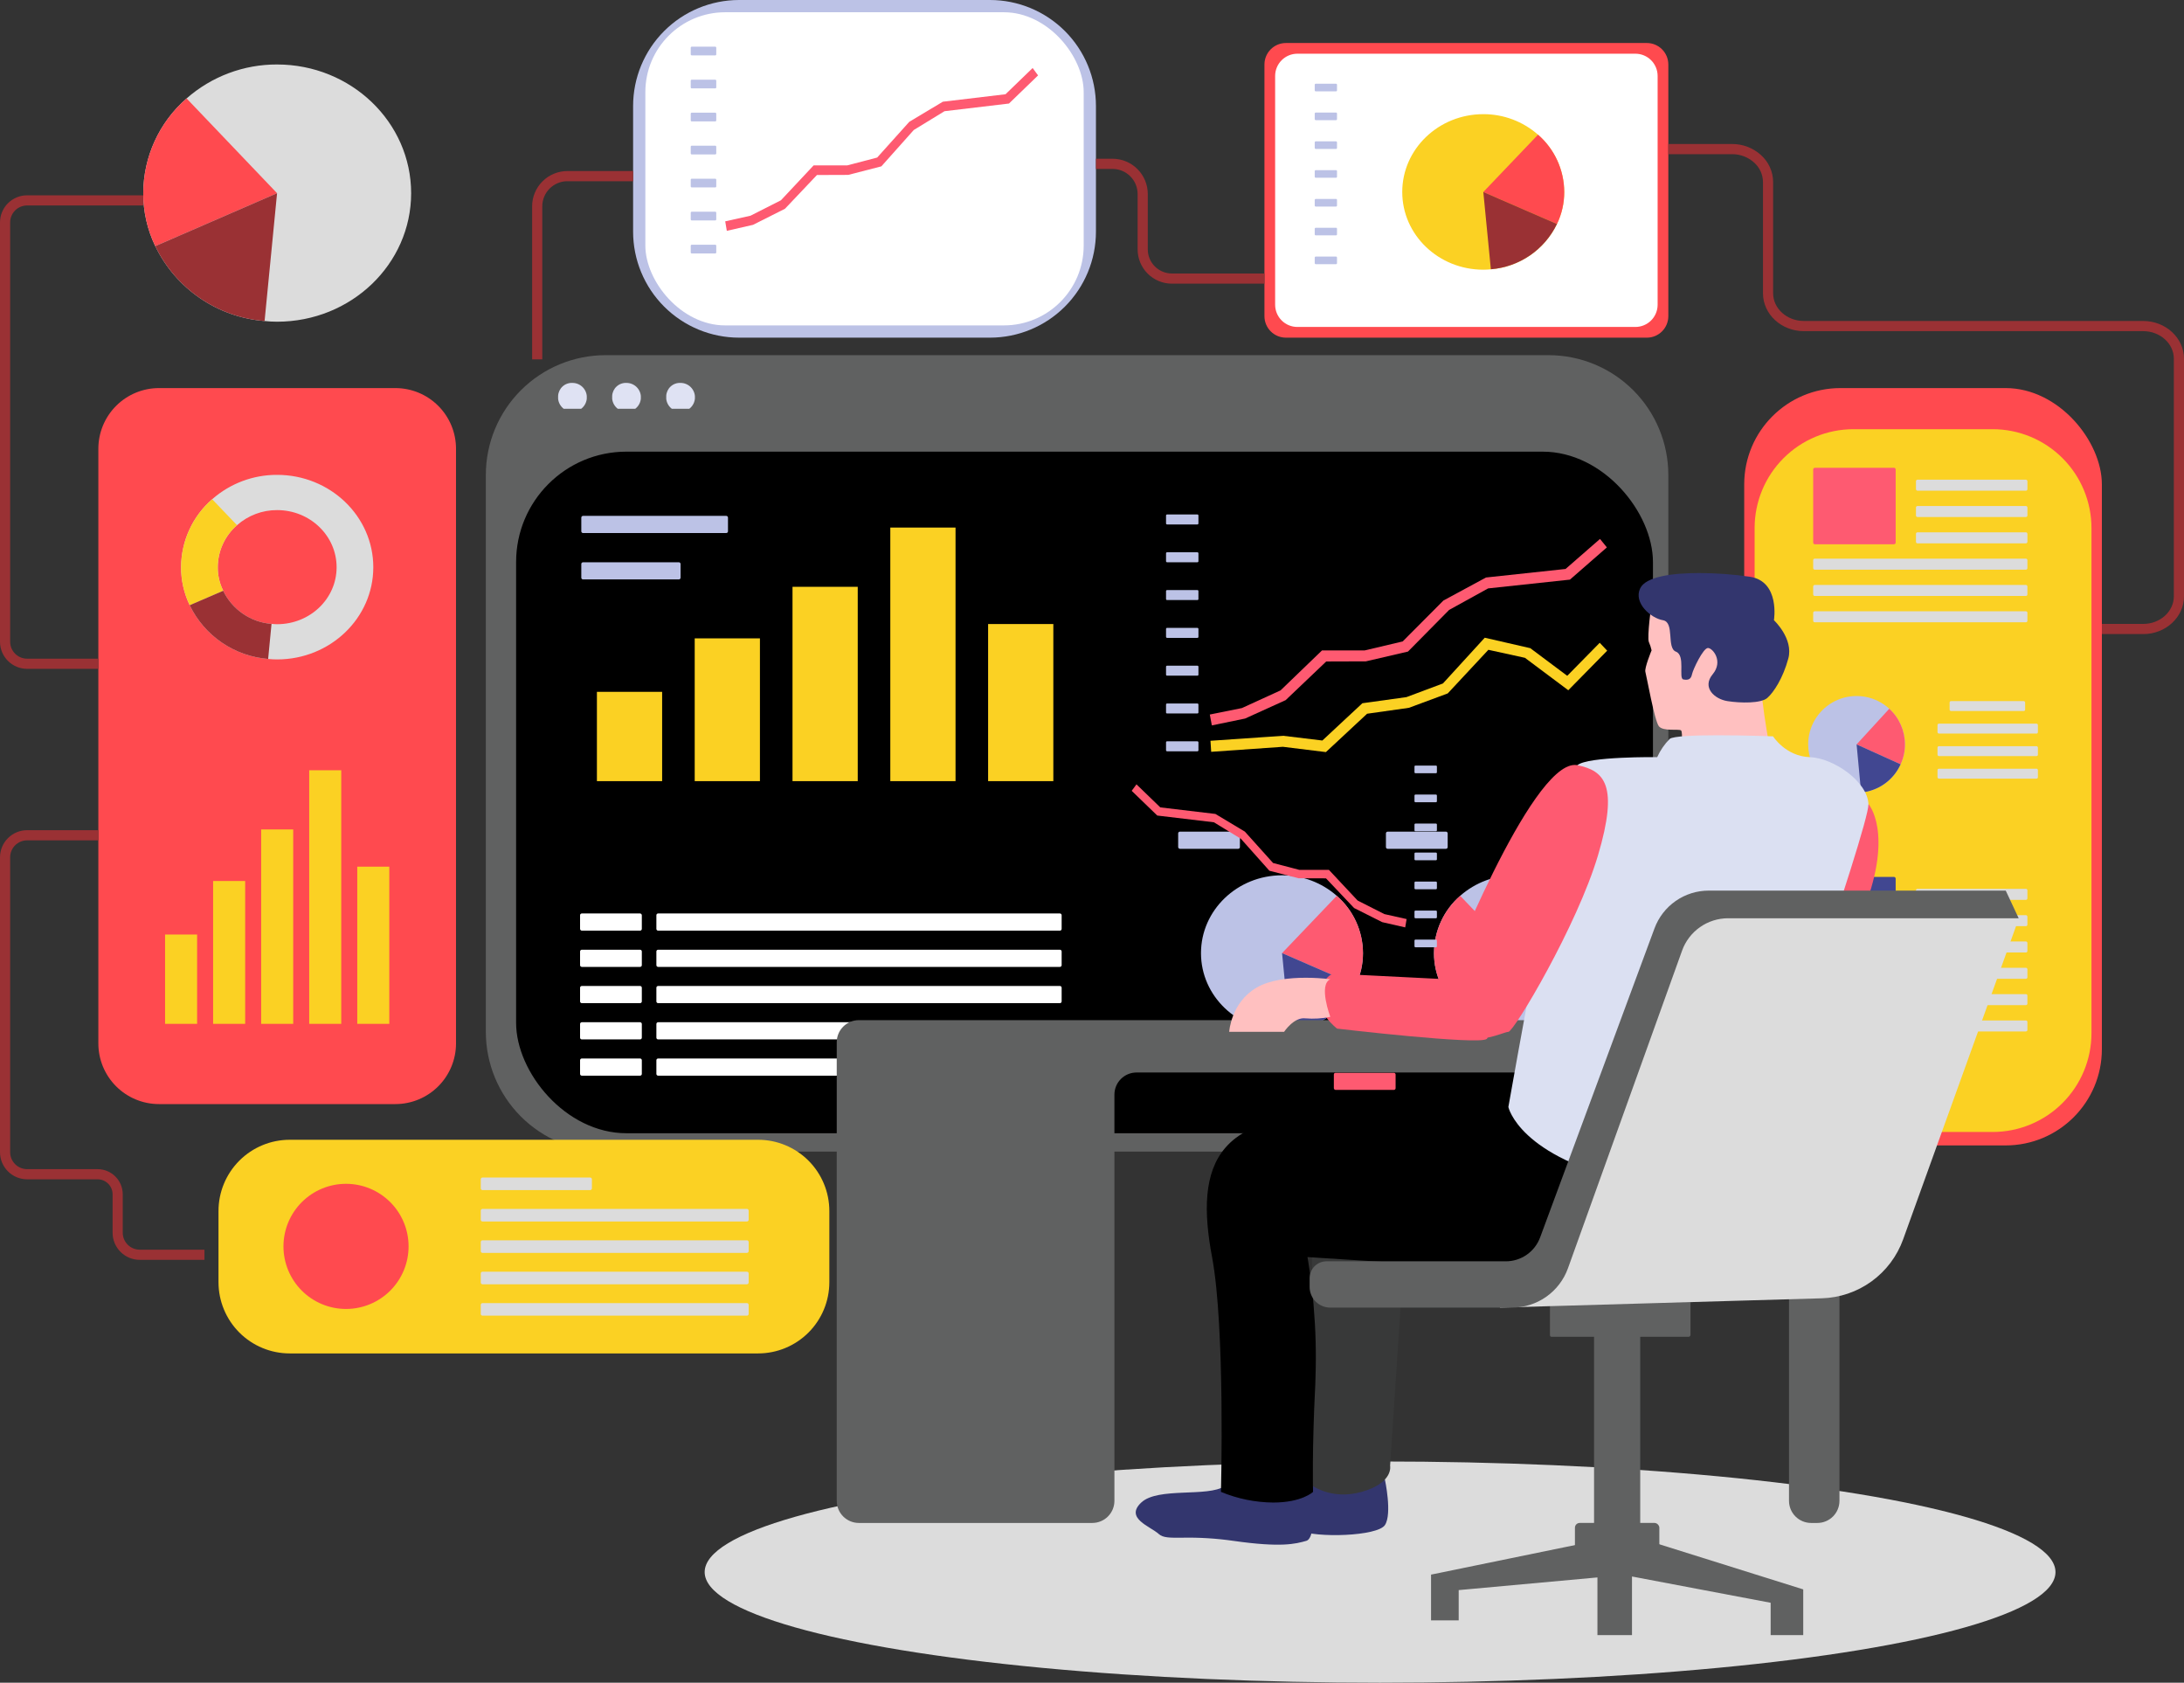 <svg xmlns="http://www.w3.org/2000/svg" xmlns:xlink="http://www.w3.org/1999/xlink" width="730.788" height="562.894" viewBox="0 0 730.788 562.894"><rect x="0" y="0" width="730.788" height="562.894" fill="#333333" stroke="none"/><defs><clipPath id="clip-path"><path id="Rectangle_3712" data-name="Rectangle 3712" d="M40.064,0H355.606a40.065,40.065,0,0,1,40.065,40.065v186.3a40.064,40.064,0,0,1-40.064,40.064H40.064A40.064,40.064,0,0,1,0,226.363V40.064A40.064,40.064,0,0,1,40.064,0Z" fill="#606161"></path></clipPath><clipPath id="clip-path-2"><rect id="Rectangle_3714" data-name="Rectangle 3714" width="380.399" height="228.007" rx="36.92"></rect></clipPath><clipPath id="clip-path-3"><rect id="Rectangle_3717" data-name="Rectangle 3717" width="21.827" height="29.877" fill="#fbd123"></rect></clipPath><clipPath id="clip-path-4"><rect id="Rectangle_3719" data-name="Rectangle 3719" width="21.827" height="47.769" fill="#fbd123"></rect></clipPath><clipPath id="clip-path-5"><rect id="Rectangle_3721" data-name="Rectangle 3721" width="21.827" height="65.023" fill="#fbd123"></rect></clipPath><clipPath id="clip-path-6"><rect id="Rectangle_3723" data-name="Rectangle 3723" width="21.827" height="84.834" fill="#fbd123"></rect></clipPath><clipPath id="clip-path-7"><rect id="Rectangle_3725" data-name="Rectangle 3725" width="21.827" height="52.562" fill="#fbd123"></rect></clipPath><clipPath id="clip-path-8"><rect id="Rectangle_3727" data-name="Rectangle 3727" width="20.664" height="5.746" rx="0.583" fill="#fff"></rect></clipPath><clipPath id="clip-path-9"><path id="Rectangle_3729" data-name="Rectangle 3729" d="M.583,0H135.025a.581.581,0,0,1,.581.581V5.163a.583.583,0,0,1-.583.583H.582A.582.582,0,0,1,0,5.164V.583A.583.583,0,0,1,.583,0Z" fill="#fff"></path></clipPath><clipPath id="clip-path-10"><path id="Rectangle_3731" data-name="Rectangle 3731" d="M.583,0h19.5a.582.582,0,0,1,.582.582v4.58a.583.583,0,0,1-.583.583H.583A.583.583,0,0,1,0,5.162V.583A.583.583,0,0,1,.583,0Z" fill="#fff"></path></clipPath><clipPath id="clip-path-11"><path id="Rectangle_3733" data-name="Rectangle 3733" d="M.581,0H135.024a.582.582,0,0,1,.582.582V5.163a.582.582,0,0,1-.582.582H.582A.582.582,0,0,1,0,5.163V.581A.581.581,0,0,1,.581,0Z" fill="#fff"></path></clipPath><clipPath id="clip-path-12"><path id="Rectangle_3735" data-name="Rectangle 3735" d="M.583,0h19.5a.582.582,0,0,1,.582.582v4.58a.583.583,0,0,1-.583.583H.582A.582.582,0,0,1,0,5.164V.583A.583.583,0,0,1,.583,0Z" fill="#fff"></path></clipPath><clipPath id="clip-path-13"><path id="Rectangle_3737" data-name="Rectangle 3737" d="M.581,0H135.024a.582.582,0,0,1,.582.582V5.163a.582.582,0,0,1-.582.582H.582A.582.582,0,0,1,0,5.164V.581A.581.581,0,0,1,.581,0Z" fill="#fff"></path></clipPath><clipPath id="clip-path-14"><path id="Rectangle_3739" data-name="Rectangle 3739" d="M.583,0h19.5a.582.582,0,0,1,.582.582V5.164a.582.582,0,0,1-.582.582H.583A.583.583,0,0,1,0,5.162V.583A.583.583,0,0,1,.583,0Z" fill="#fff"></path></clipPath><clipPath id="clip-path-15"><path id="Rectangle_3741" data-name="Rectangle 3741" d="M.581,0H135.024a.582.582,0,0,1,.582.582V5.163a.582.582,0,0,1-.582.582H.583A.583.583,0,0,1,0,5.162V.581A.581.581,0,0,1,.581,0Z" fill="#fff"></path></clipPath><clipPath id="clip-path-16"><path id="Rectangle_3743" data-name="Rectangle 3743" d="M.583,0h19.5a.583.583,0,0,1,.583.583V5.162a.583.583,0,0,1-.583.583H.582A.582.582,0,0,1,0,5.164V.583A.583.583,0,0,1,.583,0Z" fill="#fff"></path></clipPath><clipPath id="clip-path-17"><path id="Rectangle_3745" data-name="Rectangle 3745" d="M.581,0H135.023a.583.583,0,0,1,.583.583v4.58a.582.582,0,0,1-.582.582H.582A.582.582,0,0,1,0,5.164V.581A.581.581,0,0,1,.581,0Z" fill="#fff"></path></clipPath><clipPath id="clip-path-18"><path id="Rectangle_3764" data-name="Rectangle 3764" d="M.338,0H10.5a.34.34,0,0,1,.34.34V3a.339.339,0,0,1-.339.339H.338A.338.338,0,0,1,0,3.005V.338A.338.338,0,0,1,.338,0Z" fill="none"></path></clipPath><linearGradient id="linear-gradient" x1="-36.267" y1="116.567" x2="-36.241" y2="116.567" gradientUnits="objectBoundingBox"><stop offset="0" stop-color="#fbffff"></stop><stop offset="1" stop-color="#bcc2e6"></stop></linearGradient><clipPath id="clip-path-19"><rect id="Rectangle_3766" data-name="Rectangle 3766" width="10.844" height="3.343" rx="0.339" fill="none"></rect></clipPath><linearGradient id="linear-gradient-2" x1="-36.267" y1="112.784" x2="-36.241" y2="112.784" xlink:href="#linear-gradient"></linearGradient><clipPath id="clip-path-20"><path id="Rectangle_3768" data-name="Rectangle 3768" d="M.338,0H10.5a.339.339,0,0,1,.339.339V3a.339.339,0,0,1-.339.339H.338A.338.338,0,0,1,0,3V.338A.338.338,0,0,1,.338,0Z" fill="none"></path></clipPath><linearGradient id="linear-gradient-3" x1="-36.267" y1="109.01" x2="-36.241" y2="109.01" xlink:href="#linear-gradient"></linearGradient><linearGradient id="linear-gradient-4" x1="-36.267" y1="105.218" x2="-36.241" y2="105.218" xlink:href="#linear-gradient"></linearGradient><clipPath id="clip-path-22"><path id="Rectangle_3772" data-name="Rectangle 3772" d="M.339,0H10.506a.338.338,0,0,1,.338.338V3a.339.339,0,0,1-.339.339H.339A.339.339,0,0,1,0,3V.339A.339.339,0,0,1,.339,0Z" fill="none"></path></clipPath><linearGradient id="linear-gradient-5" x1="-36.267" y1="101.436" x2="-36.241" y2="101.436" xlink:href="#linear-gradient"></linearGradient><clipPath id="clip-path-23"><path id="Rectangle_3774" data-name="Rectangle 3774" d="M.338,0H10.5a.339.339,0,0,1,.339.339V3a.339.339,0,0,1-.339.339H.338A.338.338,0,0,1,0,3.005V.338A.338.338,0,0,1,.338,0Z" fill="none"></path></clipPath><linearGradient id="linear-gradient-6" x1="-36.267" y1="97.652" x2="-36.241" y2="97.652" xlink:href="#linear-gradient"></linearGradient><linearGradient id="linear-gradient-7" x1="-36.267" y1="93.868" x2="-36.241" y2="93.868" xlink:href="#linear-gradient"></linearGradient><clipPath id="clip-path-25"><path id="Path_6856" data-name="Path 6856" d="M1559.719,646.78l-26.629,2.859-14.245,7.7-13.631,13.688-12.7,3h-14.288L1464.344,687.4l-12.928,5.912-10.74,2.166.68,3.633,11.117-2.289,13.584-6.163,13.58-12.93,13.268-.043,14.087-3.274,13.761-13.927,13.054-7.2,27.374-2.937,12.36-10.781-2.3-2.828Z" transform="translate(-1440.676 -636.737)" fill="none"></path></clipPath><linearGradient id="linear-gradient-8" x1="-3.07" y1="6.116" x2="-3.068" y2="6.116" gradientUnits="objectBoundingBox"><stop offset="0" stop-color="#fdae6e"></stop><stop offset="0.995" stop-color="#fe5a71"></stop><stop offset="1" stop-color="#fe5a71"></stop></linearGradient><clipPath id="clip-path-26"><path id="Path_6857" data-name="Path 6857" d="M1519.247,768.744l-12.216,4.57-14.739,2.043L1478.9,787.829l-13.11-1.583-24.325,1.672.233,3.691,24-1.679,14.39,1.771,13.78-12.829,14-1.983,12.984-4.813,13.6-14.59,12.239,2.681,14.5,10.846,13.016-13.238-2.5-2.641-10.866,11.051-12.36-9.246-15.246-3.5Z" transform="translate(-1441.464 -753.439)" fill="#fbd123"></path></clipPath><clipPath id="clip-path-27"><path id="Path_6858" data-name="Path 6858" d="M1430.254,1060.169c0,14.369,12.156,25.992,27.125,25.992a23.361,23.361,0,0,0,2.527-.137,26.939,26.939,0,0,0,22.12-15.146,24.439,24.439,0,0,0,2.431-10.708,25.514,25.514,0,0,0-8.772-19.174,27.584,27.584,0,0,0-18.306-6.864c-14.969,0-27.125,11.669-27.125,26.038" transform="translate(-1430.254 -1034.132)" fill="none"></path></clipPath><linearGradient id="linear-gradient-9" x1="-7.471" y1="5.17" x2="-7.466" y2="5.17" xlink:href="#linear-gradient"></linearGradient><clipPath id="clip-path-28"><path id="Path_6859" data-name="Path 6859" d="M1526.054,1077.548l24.646,10.708a24.439,24.439,0,0,0,2.431-10.708,25.515,25.515,0,0,0-8.771-19.174Z" transform="translate(-1526.054 -1058.374)" fill="none"></path></clipPath><linearGradient id="linear-gradient-10" x1="-15.957" y1="8.772" x2="-15.947" y2="8.772" xlink:href="#linear-gradient-8"></linearGradient><clipPath id="clip-path-29"><path id="Path_6860" data-name="Path 6860" d="M1528.58,1151.946a26.939,26.939,0,0,0,22.12-15.146l-24.646-10.708Z" transform="translate(-1526.054 -1126.092)" fill="none"></path></clipPath><linearGradient id="linear-gradient-11" x1="-17.532" y1="9.397" x2="-17.52" y2="9.397" gradientUnits="objectBoundingBox"><stop offset="0" stop-color="#628fc4"></stop><stop offset="1" stop-color="#414791"></stop></linearGradient><clipPath id="clip-path-30"><path id="Path_6861" data-name="Path 6861" d="M1717.466,1066.8v-.046a14.611,14.611,0,0,1-1.525-6.59,15.709,15.709,0,0,1,5.434-11.852,16.9,16.9,0,0,1,11.3-4.256c9.3,0,16.78,7.23,16.78,16.107s-7.485,16.062-16.78,16.062c-.525,0-1-.046-1.526-.092h-.047a16.582,16.582,0,0,1-13.634-9.335m-3.1-25.809a25.513,25.513,0,0,0-8.771,19.174,24.437,24.437,0,0,0,2.431,10.708,26.938,26.938,0,0,0,22.119,15.146,23.364,23.364,0,0,0,2.527.137c14.969,0,27.125-11.623,27.125-25.992s-12.156-26.038-27.125-26.038a27.585,27.585,0,0,0-18.306,6.864" transform="translate(-1705.596 -1034.132)" fill="none"></path></clipPath><linearGradient id="linear-gradient-12" x1="-8.91" y1="5.17" x2="-8.904" y2="5.17" xlink:href="#linear-gradient"></linearGradient><clipPath id="clip-path-31"><path id="Path_6862" data-name="Path 6862" d="M1705.6,1077.548a24.437,24.437,0,0,0,2.431,10.708l9.439-4.073v-.046a14.611,14.611,0,0,1-1.525-6.589,15.709,15.709,0,0,1,5.434-11.852l-7.008-7.322a25.514,25.514,0,0,0-8.771,19.174" transform="translate(-1705.596 -1058.374)" fill="none"></path></clipPath><linearGradient id="linear-gradient-13" x1="-30.605" y1="8.772" x2="-30.587" y2="8.772" xlink:href="#linear-gradient-8"></linearGradient><clipPath id="clip-path-32"><path id="Path_6863" data-name="Path 6863" d="M1714.182,1153.6a26.938,26.938,0,0,0,22.119,15.146l.954-9.884a16.582,16.582,0,0,1-13.634-9.335Z" transform="translate(-1714.182 -1149.526)" fill="none"></path></clipPath><linearGradient id="linear-gradient-14" x1="-21.036" y1="12.296" x2="-21.023" y2="12.296" xlink:href="#linear-gradient-11"></linearGradient><clipPath id="clip-path-33"><rect id="Rectangle_3786" data-name="Rectangle 3786" width="20.664" height="5.745" rx="0.582" fill="none"></rect></clipPath><linearGradient id="linear-gradient-15" x1="-21.749" y1="35.322" x2="-21.736" y2="35.322" xlink:href="#linear-gradient-8"></linearGradient><clipPath id="clip-path-34"><path id="Rectangle_3788" data-name="Rectangle 3788" d="M.583,0H48.5a.583.583,0,0,1,.583.583V5.163a.582.582,0,0,1-.582.582H.582A.582.582,0,0,1,0,5.163V.583A.583.583,0,0,1,.583,0Z" fill="none"></path></clipPath><linearGradient id="linear-gradient-16" x1="-4.026" y1="67.744" x2="-4.02" y2="67.744" xlink:href="#linear-gradient"></linearGradient><clipPath id="clip-path-35"><path id="Rectangle_3790" data-name="Rectangle 3790" d="M.583,0H32.636a.583.583,0,0,1,.583.583v4.58a.583.583,0,0,1-.583.583H.582A.582.582,0,0,1,0,5.163V.583A.583.583,0,0,1,.583,0Z" fill="none"></path></clipPath><linearGradient id="linear-gradient-17" x1="-5.949" y1="65.042" x2="-5.94" y2="65.042" xlink:href="#linear-gradient"></linearGradient><clipPath id="clip-path-36"><rect id="Rectangle_3792" data-name="Rectangle 3792" width="20.663" height="5.745" rx="0.582" fill="none"></rect></clipPath><linearGradient id="linear-gradient-18" x1="-19.229" y1="49.358" x2="-19.215" y2="49.358" xlink:href="#linear-gradient"></linearGradient><linearGradient id="linear-gradient-19" x1="-25.114" y1="35.322" x2="-25.1" y2="35.322" xlink:href="#linear-gradient-8"></linearGradient><clipPath id="clip-path-38"><path id="Rectangle_3796" data-name="Rectangle 3796" d="M.581,0h19.5a.582.582,0,0,1,.582.582V5.164a.582.582,0,0,1-.582.582H.582A.582.582,0,0,1,0,5.163V.581A.581.581,0,0,1,.581,0Z" fill="none"></path></clipPath><linearGradient id="linear-gradient-20" x1="-22.593" y1="49.358" x2="-22.579" y2="49.358" xlink:href="#linear-gradient"></linearGradient><clipPath id="clip-path-39"><path id="Path_6864" data-name="Path 6864" d="M670.513,456.726a4.821,4.821,0,1,0,4.8-4.327,4.579,4.579,0,0,0-4.8,4.327" transform="translate(-670.513 -452.399)" fill="none"></path></clipPath><linearGradient id="linear-gradient-21" x1="-19.795" y1="50.114" x2="-19.766" y2="50.114" gradientUnits="objectBoundingBox"><stop offset="0" stop-color="#fff"></stop><stop offset="1" stop-color="#dfe2f3"></stop></linearGradient><clipPath id="clip-path-40"><path id="Path_6865" data-name="Path 6865" d="M734.408,456.726a4.821,4.821,0,1,0,4.8-4.327,4.579,4.579,0,0,0-4.8,4.327" transform="translate(-734.408 -452.399)" fill="none"></path></clipPath><linearGradient id="linear-gradient-22" x1="-21.681" y1="50.114" x2="-21.652" y2="50.114" xlink:href="#linear-gradient-21"></linearGradient><clipPath id="clip-path-41"><path id="Path_6866" data-name="Path 6866" d="M798.3,456.726a4.821,4.821,0,1,0,4.8-4.327,4.579,4.579,0,0,0-4.8,4.327" transform="translate(-798.305 -452.399)" fill="none"></path></clipPath><linearGradient id="linear-gradient-23" x1="-23.568" y1="50.114" x2="-23.539" y2="50.114" xlink:href="#linear-gradient-21"></linearGradient><clipPath id="clip-path-42"><path id="Rectangle_3801" data-name="Rectangle 3801" d="M35.463,0h83.945a35.463,35.463,0,0,1,35.463,35.463V77.489a35.463,35.463,0,0,1-35.463,35.463H35.462A35.462,35.462,0,0,1,0,77.49V35.463A35.463,35.463,0,0,1,35.463,0Z" fill="none"></path></clipPath><linearGradient id="linear-gradient-24" x1="-1.388" y1="4.974" x2="-1.386" y2="4.974" gradientUnits="objectBoundingBox"><stop offset="0" stop-color="#597cb7"></stop><stop offset="1" stop-color="#bcc2e6"></stop></linearGradient><clipPath id="clip-path-43"><rect id="Rectangle_3803" data-name="Rectangle 3803" width="146.67" height="104.753" rx="26.71" fill="none"></rect></clipPath><linearGradient id="linear-gradient-25" x1="-1.493" y1="5.324" x2="-1.492" y2="5.324" gradientUnits="objectBoundingBox"><stop offset="0" stop-color="#f6fbfd"></stop><stop offset="1" stop-color="#fff"></stop></linearGradient><clipPath id="clip-path-44"><rect id="Rectangle_3822" data-name="Rectangle 3822" width="8.543" height="2.919" rx="0.338" fill="none"></rect></clipPath><linearGradient id="linear-gradient-26" x1="-27.416" y1="187.141" x2="-27.383" y2="187.141" xlink:href="#linear-gradient"></linearGradient><linearGradient id="linear-gradient-27" x1="-27.416" y1="183.338" x2="-27.383" y2="183.338" xlink:href="#linear-gradient"></linearGradient><clipPath id="clip-path-46"><path id="Rectangle_3826" data-name="Rectangle 3826" d="M.339,0H8.205a.338.338,0,0,1,.338.338V2.581a.338.338,0,0,1-.338.338H.339A.339.339,0,0,1,0,2.58V.339A.339.339,0,0,1,.339,0Z" fill="none"></path></clipPath><linearGradient id="linear-gradient-28" x1="-27.416" y1="179.553" x2="-27.383" y2="179.553" xlink:href="#linear-gradient"></linearGradient><clipPath id="clip-path-47"><path id="Rectangle_3828" data-name="Rectangle 3828" d="M.338,0H8.2a.339.339,0,0,1,.339.339V2.581a.338.338,0,0,1-.338.338H.338A.338.338,0,0,1,0,2.581V.338A.338.338,0,0,1,.338,0Z" fill="none"></path></clipPath><linearGradient id="linear-gradient-29" x1="-27.416" y1="175.774" x2="-27.383" y2="175.774" xlink:href="#linear-gradient"></linearGradient><linearGradient id="linear-gradient-30" x1="-27.416" y1="171.989" x2="-27.383" y2="171.989" xlink:href="#linear-gradient"></linearGradient><clipPath id="clip-path-49"><path id="Rectangle_3832" data-name="Rectangle 3832" d="M.338,0H8.2a.34.34,0,0,1,.34.34V2.581a.338.338,0,0,1-.338.338H.34A.34.34,0,0,1,0,2.579V.338A.338.338,0,0,1,.338,0Z" fill="none"></path></clipPath><linearGradient id="linear-gradient-31" x1="-27.416" y1="168.19" x2="-27.383" y2="168.19" xlink:href="#linear-gradient"></linearGradient><linearGradient id="linear-gradient-32" x1="-27.416" y1="164.419" x2="-27.383" y2="164.419" xlink:href="#linear-gradient"></linearGradient><clipPath id="clip-path-51"><path id="Path_6868" data-name="Path 6868" d="M961.793,89.145l-20.981,2.5-11.224,6.727-10.74,11.952-10.006,2.619H897.586l-10.938,11.672-10.186,5.162L868,131.665l.536,3.172,8.759-2,10.7-5.381,10.7-11.289,10.454-.038,11.1-2.859,10.842-12.16,10.285-6.289,21.567-2.564,9.739-9.413-1.812-2.47Z" transform="translate(-868.001 -80.376)" fill="none"></path></clipPath><linearGradient id="linear-gradient-33" x1="-2.348" y1="9.898" x2="-2.345" y2="9.898" xlink:href="#linear-gradient-8"></linearGradient><clipPath id="clip-path-52"><path id="Path_6869" data-name="Path 6869" d="M1512.426,50.822a7.187,7.187,0,0,0-7.187,7.187V142.2a7.188,7.188,0,0,0,7.187,7.188h120.769a7.187,7.187,0,0,0,7.187-7.188V58.01a7.187,7.187,0,0,0-7.187-7.188Z" transform="translate(-1505.238 -50.822)" fill="#ff4a4f"></path></clipPath><clipPath id="clip-path-53"><path id="Path_6870" data-name="Path 6870" d="M1525.318,63.457a7.443,7.443,0,0,0-7.443,7.443v76.522a7.443,7.443,0,0,0,7.443,7.443h113.1a7.443,7.443,0,0,0,7.443-7.443V70.9a7.443,7.443,0,0,0-7.443-7.443Z" transform="translate(-1517.875 -63.457)" fill="none"></path></clipPath><linearGradient id="linear-gradient-34" x1="-3.358" y1="5.949" x2="-3.356" y2="5.949" xlink:href="#linear-gradient-25"></linearGradient><clipPath id="clip-path-54"><path id="Rectangle_3856" data-name="Rectangle 3856" d="M.338,0H7.116a.339.339,0,0,1,.339.339v1.87a.338.338,0,0,1-.338.338H.339A.339.339,0,0,1,0,2.208V.338A.338.338,0,0,1,.338,0Z" fill="none"></path></clipPath><linearGradient id="linear-gradient-35" x1="-59.426" y1="209.561" x2="-59.388" y2="209.561" xlink:href="#linear-gradient"></linearGradient><clipPath id="clip-path-55"><path id="Rectangle_3858" data-name="Rectangle 3858" d="M.339,0H7.115a.34.34,0,0,1,.34.34V2.208a.339.339,0,0,1-.339.339H.34A.34.34,0,0,1,0,2.207V.339A.339.339,0,0,1,.339,0Z" fill="none"></path></clipPath><linearGradient id="linear-gradient-36" x1="-59.423" y1="205.753" x2="-59.385" y2="205.753" xlink:href="#linear-gradient"></linearGradient><clipPath id="clip-path-56"><rect id="Rectangle_3860" data-name="Rectangle 3860" width="7.455" height="2.547" rx="0.339" fill="none"></rect></clipPath><linearGradient id="linear-gradient-37" x1="-59.423" y1="201.995" x2="-59.385" y2="201.995" xlink:href="#linear-gradient"></linearGradient><clipPath id="clip-path-57"><path id="Rectangle_3862" data-name="Rectangle 3862" d="M.339,0H7.117a.338.338,0,0,1,.338.338V2.209a.338.338,0,0,1-.338.338H.338A.338.338,0,0,1,0,2.209V.339A.339.339,0,0,1,.339,0Z" fill="none"></path></clipPath><linearGradient id="linear-gradient-38" x1="-59.426" y1="198.234" x2="-59.388" y2="198.234" xlink:href="#linear-gradient"></linearGradient><clipPath id="clip-path-58"><path id="Rectangle_3864" data-name="Rectangle 3864" d="M.338,0H7.117a.338.338,0,0,1,.338.338V2.209a.338.338,0,0,1-.338.338H.339A.339.339,0,0,1,0,2.208V.338A.338.338,0,0,1,.338,0Z" fill="none"></path></clipPath><linearGradient id="linear-gradient-39" x1="-59.426" y1="194.429" x2="-59.388" y2="194.429" xlink:href="#linear-gradient"></linearGradient><linearGradient id="linear-gradient-40" x1="-59.426" y1="190.641" x2="-59.388" y2="190.641" xlink:href="#linear-gradient"></linearGradient><clipPath id="clip-path-60"><rect id="Rectangle_3868" data-name="Rectangle 3868" width="7.455" height="2.547" rx="0.338" fill="none"></rect></clipPath><linearGradient id="linear-gradient-41" x1="-59.426" y1="186.884" x2="-59.388" y2="186.884" xlink:href="#linear-gradient"></linearGradient><clipPath id="clip-path-61"><path id="Path_6872" data-name="Path 6872" d="M1668.1,160.926c0,14.369,12.156,25.992,27.125,25.992a23.321,23.321,0,0,0,2.527-.137,26.938,26.938,0,0,0,22.119-15.147,24.428,24.428,0,0,0,2.431-10.708,25.513,25.513,0,0,0-8.772-19.174,27.583,27.583,0,0,0-18.306-6.864c-14.969,0-27.125,11.669-27.125,26.038" transform="translate(-1668.1 -134.888)" fill="#fbd123"></path></clipPath><clipPath id="clip-path-62"><path id="Path_6873" data-name="Path 6873" d="M1763.9,178.3l24.646,10.708a24.428,24.428,0,0,0,2.431-10.708,25.514,25.514,0,0,0-8.772-19.174Z" transform="translate(-1763.9 -159.13)" fill="#ff4a4f"></path></clipPath><clipPath id="clip-path-63"><path id="Path_6874" data-name="Path 6874" d="M1766.426,252.7a26.938,26.938,0,0,0,22.119-15.147L1763.9,226.848Z" transform="translate(-1763.9 -226.848)" fill="#9a3134"></path></clipPath><clipPath id="clip-path-64"><path id="Rectangle_3873" data-name="Rectangle 3873" d="M20.294,0h79.09a20.292,20.292,0,0,1,20.292,20.292V219.226a20.293,20.293,0,0,1-20.293,20.293H20.292A20.292,20.292,0,0,1,0,219.227V20.294A20.294,20.294,0,0,1,20.294,0Z" fill="#ff4a4f"></path></clipPath><clipPath id="clip-path-65"><path id="Path_6876" data-name="Path 6876" d="M239.03,599.829v-.054a17.332,17.332,0,0,1-1.81-7.819,18.638,18.638,0,0,1,6.449-14.064,20.054,20.054,0,0,1,13.406-5.05c11.03,0,19.912,8.58,19.912,19.114s-8.881,19.058-19.912,19.058c-.622,0-1.188-.054-1.81-.108h-.057a19.676,19.676,0,0,1-16.178-11.077M235.353,569.2a30.274,30.274,0,0,0-10.408,22.752,28.994,28.994,0,0,0,2.885,12.706,31.965,31.965,0,0,0,26.247,17.973,27.628,27.628,0,0,0,3,.163c17.762,0,32.187-13.792,32.187-30.842s-14.425-30.9-32.187-30.9a32.731,32.731,0,0,0-21.722,8.145" transform="translate(-224.945 -561.059)" fill="#dcdcdc"></path></clipPath><clipPath id="clip-path-66"><path id="Path_6877" data-name="Path 6877" d="M224.945,612.578a28.993,28.993,0,0,0,2.885,12.706l11.2-4.833V620.4a17.334,17.334,0,0,1-1.81-7.819,18.638,18.638,0,0,1,6.449-14.064l-8.316-8.688a30.274,30.274,0,0,0-10.408,22.752" transform="translate(-224.945 -589.826)" fill="#fbd123"></path></clipPath><clipPath id="clip-path-67"><path id="Path_6878" data-name="Path 6878" d="M235.133,702.82a31.965,31.965,0,0,0,26.247,17.973l1.131-11.729a19.676,19.676,0,0,1-16.178-11.077Z" transform="translate(-235.133 -697.987)" fill="#9a3134"></path></clipPath><clipPath id="clip-path-68"><rect id="Rectangle_3879" data-name="Rectangle 3879" width="10.723" height="29.877" fill="#fbd123"></rect></clipPath><clipPath id="clip-path-69"><rect id="Rectangle_3881" data-name="Rectangle 3881" width="10.723" height="47.769" fill="#fbd123"></rect></clipPath><clipPath id="clip-path-70"><rect id="Rectangle_3883" data-name="Rectangle 3883" width="10.723" height="65.023" fill="#fbd123"></rect></clipPath><clipPath id="clip-path-71"><rect id="Rectangle_3885" data-name="Rectangle 3885" width="10.723" height="84.834" fill="#fbd123"></rect></clipPath><clipPath id="clip-path-72"><rect id="Rectangle_3887" data-name="Rectangle 3887" width="10.723" height="52.562" fill="#fbd123"></rect></clipPath><clipPath id="clip-path-73"><path id="Path_6880" data-name="Path 6880" d="M194.735,87.54a42.2,42.2,0,0,0-14.506,31.709,40.4,40.4,0,0,0,4.021,17.708,44.55,44.55,0,0,0,36.581,25.049,38.614,38.614,0,0,0,4.178.227c24.755,0,44.859-19.222,44.859-42.985s-20.1-43.061-44.859-43.061A45.617,45.617,0,0,0,194.735,87.54" transform="translate(-180.229 -76.188)" fill="#dcdcdc"></path></clipPath><clipPath id="clip-path-74"><path id="Path_6881" data-name="Path 6881" d="M180.229,147.989A40.4,40.4,0,0,0,184.25,165.7l40.759-17.708L194.735,116.28a42.2,42.2,0,0,0-14.506,31.709" transform="translate(-180.229 -116.28)" fill="#ff4a4f"></path></clipPath><clipPath id="clip-path-75"><path id="Path_6882" data-name="Path 6882" d="M194.43,245.979a44.55,44.55,0,0,0,36.581,25.049l4.178-42.758Z" transform="translate(-194.43 -228.271)" fill="#9a3134"></path></clipPath><clipPath id="clip-path-76"><path id="Rectangle_3895" data-name="Rectangle 3895" d="M23.837,0h156.72a23.837,23.837,0,0,1,23.837,23.837v23.8a23.836,23.836,0,0,1-23.836,23.836H23.836A23.836,23.836,0,0,1,0,47.638v-23.8A23.837,23.837,0,0,1,23.837,0Z" fill="#fbd123"></path></clipPath><clipPath id="clip-path-77"><path id="Rectangle_3897" data-name="Rectangle 3897" d="M.582,0H36.613a.581.581,0,0,1,.581.581V3.624a.582.582,0,0,1-.582.582H.582A.582.582,0,0,1,0,3.624V.582A.582.582,0,0,1,.582,0Z" fill="#dcdcdc"></path></clipPath><clipPath id="clip-path-78"><path id="Rectangle_3899" data-name="Rectangle 3899" d="M.582,0h88.48a.582.582,0,0,1,.582.582V3.624a.583.583,0,0,1-.583.583H.582A.582.582,0,0,1,0,3.625V.582A.582.582,0,0,1,.582,0Z" fill="#dcdcdc"></path></clipPath><clipPath id="clip-path-79"><path id="Rectangle_3901" data-name="Rectangle 3901" d="M.582,0h88.48a.582.582,0,0,1,.582.582V3.623a.583.583,0,0,1-.583.583H.582A.582.582,0,0,1,0,3.624V.582A.582.582,0,0,1,.582,0Z" fill="#dcdcdc"></path></clipPath><clipPath id="clip-path-81"><path id="Rectangle_3905" data-name="Rectangle 3905" d="M.582,0h88.48a.582.582,0,0,1,.582.582V3.624a.583.583,0,0,1-.583.583H.583A.583.583,0,0,1,0,3.624V.582A.582.582,0,0,1,.582,0Z" fill="#dcdcdc"></path></clipPath><clipPath id="clip-path-82"><path id="Path_6883" data-name="Path 6883" d="M345.942,1419.573a20.933,20.933,0,1,0,20.933-20.933,20.933,20.933,0,0,0-20.933,20.933" transform="translate(-345.942 -1398.64)" fill="#ff4a4f"></path></clipPath><clipPath id="clip-path-83"><path id="Path_6885" data-name="Path 6885" d="M651.609,202.089a11.808,11.808,0,0,0-11.8,11.8v51.2h3.4v-51.2a8.407,8.407,0,0,1,8.4-8.4H673.6v-3.4Z" transform="translate(-639.814 -202.089)" fill="#9a3134"></path></clipPath><clipPath id="clip-path-84"><path id="Path_6886" data-name="Path 6886" d="M1306.113,187.572v3.4h5.549a8.407,8.407,0,0,1,8.4,8.4V217.9a11.468,11.468,0,0,0,11.455,11.455h30.979v-3.4h-30.979a8.067,8.067,0,0,1-8.057-8.058V199.367a11.809,11.809,0,0,0-11.8-11.8Z" transform="translate(-1306.113 -187.572)" fill="#9a3134"></path></clipPath><clipPath id="clip-path-85"><path id="Path_6887" data-name="Path 6887" d="M20.012,230.755a9.073,9.073,0,0,0-9.063,9.063V380.1a9.074,9.074,0,0,0,9.063,9.063H43.86v-3.4H20.012a5.672,5.672,0,0,1-5.665-5.665V239.818a5.672,5.672,0,0,1,5.665-5.665H58.879v-3.4Z" transform="translate(-10.949 -230.755)" fill="#9a3134"></path></clipPath><clipPath id="clip-path-86"><path id="Path_6888" data-name="Path 6888" d="M1982.538,170.152v3.4h21.305a10.886,10.886,0,0,1,7.387,2.788,8.832,8.832,0,0,1,2.982,6.55v37.2c0,6.983,6.141,12.663,13.689,12.663h113.535c5.654,0,10.254,4.142,10.254,9.232v79.477c0,5.091-4.6,9.232-10.254,9.232h-18.062v3.4h18.062c7.528,0,13.652-5.666,13.652-12.63V241.982c0-6.964-6.125-12.63-13.652-12.63H2027.9c-5.675,0-10.292-4.157-10.292-9.266v-37.2a12.189,12.189,0,0,0-4.087-9.058,14.275,14.275,0,0,0-9.68-3.678Z" transform="translate(-1982.538 -170.152)" fill="#9a3134"></path></clipPath><clipPath id="clip-path-87"><path id="Path_6889" data-name="Path 6889" d="M1078.965,1354.124v21.123c0,6.356-2.683,10.786-5.091,10.786h-66.247v3.4h66.247c4.76,0,8.489-6.23,8.489-14.183v-21.123Z" transform="translate(-1007.627 -1354.124)" fill="none"></path></clipPath><linearGradient id="linear-gradient-42" x1="-3.817" y1="5.053" x2="-3.814" y2="5.053" gradientUnits="objectBoundingBox"><stop offset="0" stop-color="#a99ecd"></stop><stop offset="1" stop-color="#8d69a9"></stop></linearGradient><clipPath id="clip-path-88"><path id="Path_6890" data-name="Path 6890" d="M20.012,980.851a9.074,9.074,0,0,0-9.063,9.063v98.659a9.074,9.074,0,0,0,9.063,9.063H43.606a5.024,5.024,0,0,1,5.018,5.019v12.858a9.073,9.073,0,0,0,9.063,9.063H79.363v-3.4H57.687a5.672,5.672,0,0,1-5.665-5.665v-12.858a8.425,8.425,0,0,0-8.416-8.416H20.012a5.672,5.672,0,0,1-5.665-5.665V989.914a5.672,5.672,0,0,1,5.665-5.665H43.86v-3.4Z" transform="translate(-10.949 -980.851)" fill="#9a3134"></path></clipPath><clipPath id="clip-path-89"><rect id="Rectangle_3915" data-name="Rectangle 3915" width="119.676" height="253.347" rx="32.202" fill="#ff4a4f"></rect></clipPath><clipPath id="clip-path-90"><path id="Rectangle_3917" data-name="Rectangle 3917" d="M33.071,0H79.647a33.071,33.071,0,0,1,33.071,33.071V202.023a33.07,33.07,0,0,1-33.07,33.07H33.07A33.07,33.07,0,0,1,0,202.023V33.071A33.071,33.071,0,0,1,33.071,0Z" fill="#fbd123"></path></clipPath><clipPath id="clip-path-91"><rect id="Rectangle_3920" data-name="Rectangle 3920" width="37.294" height="3.681" rx="0.509" fill="#dcdcdc"></rect></clipPath><clipPath id="clip-path-92"><path id="Rectangle_3922" data-name="Rectangle 3922" d="M.51,0H36.786a.509.509,0,0,1,.509.509V3.172a.509.509,0,0,1-.509.509H.51A.51.51,0,0,1,0,3.171V.51A.51.51,0,0,1,.51,0Z" fill="#dcdcdc"></path></clipPath><clipPath id="clip-path-93"><path id="Rectangle_3924" data-name="Rectangle 3924" d="M.509,0H36.784a.51.51,0,0,1,.51.51V3.172a.509.509,0,0,1-.509.509H.51A.51.51,0,0,1,0,3.171V.509A.509.509,0,0,1,.509,0Z" fill="#dcdcdc"></path></clipPath><clipPath id="clip-path-94"><path id="Rectangle_3926" data-name="Rectangle 3926" d="M.51,0H71.175a.51.51,0,0,1,.51.51V3.172a.509.509,0,0,1-.509.509H.51A.51.51,0,0,1,0,3.171V.51A.51.51,0,0,1,.51,0Z" fill="#dcdcdc"></path></clipPath><clipPath id="clip-path-95"><path id="Rectangle_3928" data-name="Rectangle 3928" d="M.51,0H71.174a.511.511,0,0,1,.511.511V3.173a.509.509,0,0,1-.509.509H.511A.511.511,0,0,1,0,3.171V.51A.51.51,0,0,1,.51,0Z" fill="#dcdcdc"></path></clipPath><clipPath id="clip-path-96"><path id="Rectangle_3930" data-name="Rectangle 3930" d="M.511,0H71.175a.51.51,0,0,1,.51.51V3.173a.509.509,0,0,1-.509.509H.511A.511.511,0,0,1,0,3.171V.511A.511.511,0,0,1,.511,0Z" fill="#dcdcdc"></path></clipPath><clipPath id="clip-path-97"><path id="Rectangle_3932" data-name="Rectangle 3932" d="M.574,0h26.45A.573.573,0,0,1,27.6.573V25.018a.574.574,0,0,1-.574.574H.574A.574.574,0,0,1,0,25.018V.574A.574.574,0,0,1,.574,0Z" fill="none"></path></clipPath><linearGradient id="linear-gradient-43" x1="-20.329" y1="14.45" x2="-20.32" y2="14.45" xlink:href="#linear-gradient-8"></linearGradient><clipPath id="clip-path-98"><path id="Rectangle_3934" data-name="Rectangle 3934" d="M.51,0H36.785a.51.51,0,0,1,.51.51V3.172a.509.509,0,0,1-.509.509H.51A.51.51,0,0,1,0,3.171V.51A.51.51,0,0,1,.51,0Z" fill="#dcdcdc"></path></clipPath><clipPath id="clip-path-99"><path id="Rectangle_3936" data-name="Rectangle 3936" d="M.51,0H36.786a.509.509,0,0,1,.509.509V3.172a.509.509,0,0,1-.509.509H.509A.509.509,0,0,1,0,3.172V.51A.51.51,0,0,1,.51,0Z" fill="#dcdcdc"></path></clipPath><clipPath id="clip-path-101"><path id="Rectangle_3940" data-name="Rectangle 3940" d="M.509,0H71.175a.51.51,0,0,1,.51.51V3.172a.509.509,0,0,1-.509.509H.509A.509.509,0,0,1,0,3.172V.509A.509.509,0,0,1,.509,0Z" fill="#dcdcdc"></path></clipPath><clipPath id="clip-path-102"><path id="Rectangle_3942" data-name="Rectangle 3942" d="M.51,0H71.175a.51.51,0,0,1,.51.51V3.172a.509.509,0,0,1-.509.509H.509A.509.509,0,0,1,0,3.172V.51A.51.51,0,0,1,.51,0Z" fill="#dcdcdc"></path></clipPath><clipPath id="clip-path-104"><path id="Rectangle_3946" data-name="Rectangle 3946" d="M.573,0H27.024A.573.573,0,0,1,27.6.573V25.018a.574.574,0,0,1-.574.574H.573A.573.573,0,0,1,0,25.019V.573A.573.573,0,0,1,.573,0Z" fill="none"></path></clipPath><linearGradient id="linear-gradient-44" x1="-20.329" y1="9.586" x2="-20.32" y2="9.586" xlink:href="#linear-gradient-11"></linearGradient><clipPath id="clip-path-105"><path id="Path_6892" data-name="Path 6892" d="M2147.818,838.477a16.186,16.186,0,0,0,16.2,16.173,13.362,13.362,0,0,0,1.509-.085,16.114,16.114,0,0,0,13.212-9.425,15.726,15.726,0,0,0,1.452-6.663,16.187,16.187,0,1,0-32.375,0" transform="translate(-2147.818 -822.276)" fill="none"></path></clipPath><linearGradient id="linear-gradient-45" x1="-13.455" y1="7.491" x2="-13.448" y2="7.491" xlink:href="#linear-gradient"></linearGradient><clipPath id="clip-path-106"><path id="Path_6893" data-name="Path 6893" d="M2205.04,849.291l14.721,6.663a15.73,15.73,0,0,0,1.452-6.663,16.162,16.162,0,0,0-5.239-11.93Z" transform="translate(-2205.04 -837.361)" fill="none"></path></clipPath><linearGradient id="linear-gradient-46" x1="-36.101" y1="16.636" x2="-36.084" y2="16.636" xlink:href="#linear-gradient-8"></linearGradient><clipPath id="clip-path-107"><path id="Path_6894" data-name="Path 6894" d="M2206.549,895.584a16.114,16.114,0,0,0,13.212-9.425L2205.04,879.5Z" transform="translate(-2205.04 -879.497)" fill="none"></path></clipPath><linearGradient id="linear-gradient-47" x1="-42.412" y1="19.442" x2="-42.393" y2="19.442" xlink:href="#linear-gradient-11"></linearGradient><clipPath id="clip-path-108"><rect id="Rectangle_3951" data-name="Rectangle 3951" width="25.267" height="3.316" rx="0.459" fill="#dcdcdc"></rect></clipPath><clipPath id="clip-path-109"><rect id="Rectangle_3953" data-name="Rectangle 3953" width="33.592" height="3.316" rx="0.459" fill="#dcdcdc"></rect></clipPath><clipPath id="clip-path-112"><path id="Path_6895" data-name="Path 6895" d="M2000.5,747.634a5.941,5.941,0,0,0-5.934,5.935v75.753a5.956,5.956,0,0,1-5.95,5.95h-6.076v3.4h6.076a9.358,9.358,0,0,0,9.347-9.347V753.569a2.54,2.54,0,0,1,2.537-2.537h7.435v-3.4Z" transform="translate(-1982.538 -747.634)" fill="none"></path></clipPath><linearGradient id="linear-gradient-48" x1="-22.105" y1="3.846" x2="-22.094" y2="3.846" xlink:href="#linear-gradient-42"></linearGradient><clipPath id="clip-path-113"><path id="Rectangle_3979" data-name="Rectangle 3979" d="M.323,0h6.86a.324.324,0,0,1,.324.324V2.241a.324.324,0,0,1-.324.324H.324A.324.324,0,0,1,0,2.241V.323A.323.323,0,0,1,.323,0Z" fill="none"></path></clipPath><linearGradient id="linear-gradient-49" x1="-63.459" y1="119.193" x2="-63.421" y2="119.193" xlink:href="#linear-gradient"></linearGradient><clipPath id="clip-path-114"><path id="Rectangle_3981" data-name="Rectangle 3981" d="M.323,0H7.184a.323.323,0,0,1,.323.323V2.241a.324.324,0,0,1-.324.324H.324A.324.324,0,0,1,0,2.241V.323A.323.323,0,0,1,.323,0Z" fill="none"></path></clipPath><linearGradient id="linear-gradient-50" x1="-63.459" y1="115.408" x2="-63.421" y2="115.408" xlink:href="#linear-gradient"></linearGradient><linearGradient id="linear-gradient-51" x1="-63.458" y1="111.613" x2="-63.421" y2="111.613" xlink:href="#linear-gradient"></linearGradient><linearGradient id="linear-gradient-52" x1="-63.459" y1="107.83" x2="-63.421" y2="107.83" xlink:href="#linear-gradient"></linearGradient><linearGradient id="linear-gradient-53" x1="-63.459" y1="104.048" x2="-63.421" y2="104.048" xlink:href="#linear-gradient"></linearGradient><clipPath id="clip-path-118"><path id="Rectangle_3989" data-name="Rectangle 3989" d="M.323,0h6.86a.324.324,0,0,1,.324.324V2.241a.324.324,0,0,1-.324.324H.323A.323.323,0,0,1,0,2.242V.323A.323.323,0,0,1,.323,0Z" fill="none"></path></clipPath><linearGradient id="linear-gradient-54" x1="-63.459" y1="100.276" x2="-63.421" y2="100.276" xlink:href="#linear-gradient"></linearGradient><clipPath id="clip-path-119"><path id="Rectangle_3991" data-name="Rectangle 3991" d="M.323,0H7.184a.323.323,0,0,1,.323.323V2.241a.324.324,0,0,1-.324.324H.323A.323.323,0,0,1,0,2.242V.323A.323.323,0,0,1,.323,0Z" fill="none"></path></clipPath><linearGradient id="linear-gradient-55" x1="-63.459" y1="96.481" x2="-63.421" y2="96.481" xlink:href="#linear-gradient"></linearGradient><clipPath id="clip-path-120"><path id="Path_6898" data-name="Path 6898" d="M1348.376,928.845l8.557,8.271,18.951,2.253,9.037,5.527,9.527,10.685,9.753,2.512,9.186.033,9.4,9.92,9.405,4.728,7.7,1.756.471-2.788-7.436-1.661-8.95-4.536-9.611-10.256h-9.891l-8.793-2.3-9.437-10.5-9.862-5.911-18.436-2.194-7.977-7.706Z" transform="translate(-1348.376 -926.675)" fill="none"></path></clipPath><linearGradient id="linear-gradient-56" x1="-4.15" y1="6.257" x2="-4.147" y2="6.257" xlink:href="#linear-gradient-8"></linearGradient><clipPath id="clip-path-121"><path id="Path_6899" data-name="Path 6899" d="M1754.134,1816.2l-52,10.67v15.3h9.25v-10.12l46.424-4.236v19.3h11.562V1827.5l46.4,8.789v10.825h10.9v-15.3l-50.019-15.681c-.293-1.868-2.853-2.493-6.151-2.492-6.675,0-16.368,2.562-16.368,2.562" transform="translate(-1702.135 -1813.642)" fill="#606161"></path></clipPath><clipPath id="clip-path-122"><rect id="Rectangle_3995" data-name="Rectangle 3995" width="15.447" height="67.729" fill="#606161"></rect></clipPath><clipPath id="clip-path-123"><path id="Path_6900" data-name="Path 6900" d="M1520.167,1748.872s1.317,13.488,7.243,16.122,26.338,1.975,28.836-1.756,0-15.256,0-15.256Z" transform="translate(-1520.167 -1747.982)" fill="none"></path></clipPath><linearGradient id="linear-gradient-57" x1="-16.153" y1="1.866" x2="-16.142" y2="1.866" gradientUnits="objectBoundingBox"><stop offset="0" stop-color="#1b1b35"></stop><stop offset="1" stop-color="#33366e"></stop></linearGradient><clipPath id="clip-path-124"><path id="Path_6901" data-name="Path 6901" d="M1382.916,1752.432c-5.661,3.818-22.335.255-27.935,5.513s3.054,7.976,5.854,10.521c1.435,1.305,3.741,1.272,7.81,1.239a105.533,105.533,0,0,1,17.133,1.052c16.035,2.291,20.87,1.018,24.434,0s2.25-16.377,2.25-16.377-13.481-3.255-22.587-3.255c-3.015,0-5.55.357-6.958,1.306" transform="translate(-1353.134 -1751.126)" fill="none"></path></clipPath><linearGradient id="linear-gradient-58" x1="-11.455" y1="1.315" x2="-11.446" y2="1.315" xlink:href="#linear-gradient-57"></linearGradient><clipPath id="clip-path-125"><path id="Path_6903" data-name="Path 6903" d="M1558.633,1541.159s6.823,5.715,17.5,2.664,9.429-8.716,9.429-8.716l4.636-70.193-30.616-7.469Z" transform="translate(-1558.633 -1457.445)" fill="#383939"></path></clipPath><clipPath id="clip-path-126"><path id="Path_6904" data-name="Path 6904" d="M1957.411,710.389s-1.588,11.527-.917,13.093a15.7,15.7,0,0,1,.917,2.8s-2.454,5.923-2.077,7.214,3.063,16.4,4.518,18.189,6.6.827,7.386,1.365,0,7.364,0,7.364h29.991s-4.476-22.83-3.245-30.775-6.155-15.891-13.429-18.577c-2.909-1.074-7.195-1.4-11.289-1.4a106.609,106.609,0,0,0-11.855.725" transform="translate(-1955.295 -709.664)" fill="none"></path></clipPath><linearGradient id="linear-gradient-59" x1="-13.089" y1="7.111" x2="-13.082" y2="7.111" gradientUnits="objectBoundingBox"><stop offset="0" stop-color="#e58a8a"></stop><stop offset="0.995" stop-color="#ffc0c0"></stop><stop offset="1" stop-color="#ffc0c0"></stop></linearGradient><clipPath id="clip-path-127"><path id="Path_6905" data-name="Path 6905" d="M1947.939,682.191c-2.266,4.872,3.611,9.96,7.63,10.631s1.11,9.288,4.356,10.52.783,8.953,2.462,9.288,2.574-.077,2.909-1.717,3.75-8.8,5.332-8.8,5.241,4.4,1.582,8.8.585,8.282,4.949,8.972,11.191.8,13.317-1.045,5.26-6.584,7.051-13.223-4.812-12.794-4.812-12.794,2.126-12.981-8.057-14.548a119.92,119.92,0,0,0-16.969-1.233c-9.056,0-17.912,1.2-19.749,5.15" transform="translate(-1947.435 -677.041)" fill="none"></path></clipPath><linearGradient id="linear-gradient-60" x1="-10.246" y1="8.48" x2="-10.241" y2="8.48" xlink:href="#linear-gradient-57"></linearGradient><clipPath id="clip-path-128"><path id="Path_6906" data-name="Path 6906" d="M1007.2,1205.273a7.4,7.4,0,0,0-7.4,7.4v153.4a7.4,7.4,0,0,0,7.4,7.4h78.115a7.4,7.4,0,0,0,7.4-7.4v-135.89a7.4,7.4,0,0,1,7.4-7.4h210.921a7.4,7.4,0,0,1,7.4,7.4v135.89a7.4,7.4,0,0,0,7.4,7.4h2.086a7.4,7.4,0,0,0,7.4-7.4v-153.4a7.4,7.4,0,0,0-7.4-7.4Z" transform="translate(-999.805 -1205.273)" fill="#606161"></path></clipPath><clipPath id="clip-path-129"><path id="Path_6911" data-name="Path 6911" d="M1463.4,1311.531c-9.507,1.347-15.964,4.635-20.044,9.388-7.289,8.4-7.328,21.47-4.476,36.6,4.437,23.727,2.971,78.551,2.971,78.551a46.622,46.622,0,0,0,17.469,3.565c9.666,0,13.349-3.565,13.349-3.565s-.4-13.508.753-36.007c.039-.911.079-1.783.079-2.654a199.262,199.262,0,0,0-.634-23.53,3.053,3.053,0,0,1-.039-.594c-.872-9.468-2.02-15.766-2.02-15.766s.4.04,1.148.079c8.557.555,62.825,4.08,72.728,4.08,10.775,0,48.644,8.517,61.637,0,12.993-8.556,14.023-30.581,14.023-30.581-52.843,8.437-80.651-24.005-80.651-24.005s-49.951.753-76.293,4.436" transform="translate(-1437.117 -1307.095)"></path></clipPath><clipPath id="clip-path-130"><path id="Path_6912" data-name="Path 6912" d="M1443.353,1355.822c-7.289,8.4-7.328,21.47-4.476,36.6,4.437,23.727,2.971,78.551,2.971,78.551a46.621,46.621,0,0,0,17.469,3.565c9.666,0,13.349-3.565,13.349-3.565s-.4-13.508.753-36.007c.039-.911.079-1.783.079-2.654-.158-8.2-.4-16.32-.634-23.529a3.054,3.054,0,0,1-.039-.594c-.159-4.318-.317-8.319-.476-11.725-.079-1.347-.2-2.654-.4-3.961-3.644-23.49-28.56-36.72-28.56-36.72Z" transform="translate(-1437.117 -1355.783)"></path></clipPath><clipPath id="clip-path-131"><path id="Path_6913" data-name="Path 6913" d="M2070.076,999.6l22.5,15.625s8.407-4.755,18.257-30.307,1.424-34.946,1.424-34.946Z" transform="translate(-2070.076 -949.976)" fill="none"></path></clipPath><linearGradient id="linear-gradient-61" x1="-11.583" y1="4.487" x2="-11.577" y2="4.487" xlink:href="#linear-gradient-8"></linearGradient><clipPath id="clip-path-132"><path id="Path_6914" data-name="Path 6914" d="M1847.48,869.935a20.974,20.974,0,0,0-4.175,6.088s-23.272-.291-26.7,2.707S1793.5,993.064,1793.5,993.064s3.579,16.862,41.753,25.151,39.593-6.324,39.593-6.324,39.439-112.692,39.14-120.168-11.624-15.41-19.68-15.7-12.231-6.953-12.231-6.953-9.362-.354-18.365-.354c-7.7,0-15.131.259-16.23,1.22" transform="translate(-1793.5 -868.715)" fill="none"></path></clipPath><linearGradient id="linear-gradient-62" x1="-4.204" y1="2.001" x2="-4.202" y2="2.001" gradientUnits="objectBoundingBox"><stop offset="0" stop-color="#f6fbfd"></stop><stop offset="0.738" stop-color="#dbe0f2"></stop><stop offset="1" stop-color="#dbe0f2"></stop></linearGradient><clipPath id="clip-path-133"><path id="Path_6915" data-name="Path 6915" d="M1570.489,1156.849c-1.527,6.518,5.689,11.872,5.689,11.872s47.416,5.575,50.062,3.456-13.748-19.984-13.748-19.984l-37.245-1.863s-3.229,0-4.757,6.518" transform="translate(-1570.277 -1150.331)" fill="none"></path></clipPath><linearGradient id="linear-gradient-63" x1="-15.419" y1="4.115" x2="-15.41" y2="4.115" xlink:href="#linear-gradient-8"></linearGradient><clipPath id="clip-path-134"><path id="Path_6916" data-name="Path 6916" d="M1716.815,975.447s-3.026,4.19,1.4,14.432,17.729,3.176,19.592,3.176,23.008-35.532,29.991-59.044,2.178-28.313-6.883-30.149a4.457,4.457,0,0,0-.891-.088c-15.049,0-43.206,71.672-43.206,71.672" transform="translate(-1715.805 -903.775)" fill="none"></path></clipPath><linearGradient id="linear-gradient-64" x1="-4.01" y1="2.989" x2="-4.008" y2="2.989" xlink:href="#linear-gradient-8"></linearGradient><clipPath id="clip-path-135"><path id="Path_6917" data-name="Path 6917" d="M1472.772,1158.468c-8.624,5.03-9.193,14.815-9.193,14.815h18.369s3.281-4.994,7.114-4.515a29.364,29.364,0,0,0,8.352-.5s-4.07-10.765,0-12.579a65.869,65.869,0,0,0-8.258-.5c-5.228,0-11.834.627-16.384,3.281" transform="translate(-1463.579 -1155.188)" fill="none"></path></clipPath><linearGradient id="linear-gradient-65" x1="-12.248" y1="12.971" x2="-12.239" y2="12.971" xlink:href="#linear-gradient-59"></linearGradient><clipPath id="clip-path-136"><path id="Path_6918" data-name="Path 6918" d="M1842.649,1538.4v11.073a.54.54,0,0,0,.54.54h45.826a.662.662,0,0,0,.663-.662V1538.4Z" transform="translate(-1842.649 -1538.401)" fill="#606161"></path></clipPath><clipPath id="clip-path-137"><rect id="Rectangle_4016" data-name="Rectangle 4016" width="28.242" height="12.619" rx="1.593" fill="#606161"></rect></clipPath><clipPath id="clip-path-138"><path id="Path_6919" data-name="Path 6919" d="M1856.222,1064.832c-20.762,4.051-46.081,84.061-49.12,103.2s-23.8,31.987-23.8,31.987l107.778-3.113a29.832,29.832,0,0,0,27.2-19.7l38.669-107.241s-53.687-6.169-84.5-6.168a93.816,93.816,0,0,0-16.226,1.031" transform="translate(-1783.302 -1063.801)" fill="#dcdcdc"></path></clipPath><clipPath id="clip-path-139"><path id="Path_6920" data-name="Path 6920" d="M1692.173,1052.221a19.338,19.338,0,0,0-18.135,12.624l-38.278,103.4a12.232,12.232,0,0,1-11.471,7.986h-60.015a5.641,5.641,0,0,0-5.641,5.641v2.942a6.906,6.906,0,0,0,6.906,6.906h60.825a19.884,19.884,0,0,0,18.712-13.16l38.182-106.256a16.366,16.366,0,0,1,15.4-10.832h97.234l-4.33-9.253Z" transform="translate(-1558.633 -1052.221)" fill="#606161"></path></clipPath></defs><g id="Group_6464" data-name="Group 6464" transform="translate(-217.214 -196.106)"><ellipse id="Ellipse_114" data-name="Ellipse 114" cx="226" cy="37" rx="226" ry="37" transform="translate(453 685)" fill="#dcdcdc"></ellipse><g id="Group_6163" data-name="Group 6163" transform="translate(379.78 314.917)"><g id="Group_6162" data-name="Group 6162" clip-path="url(#clip-path)"><rect id="Rectangle_3711" data-name="Rectangle 3711" width="395.671" height="266.427" transform="translate(0)" fill="#606161"></rect></g></g><g id="Group_6165" data-name="Group 6165" transform="translate(389.909 347.192)"><g id="Group_6164" data-name="Group 6164" clip-path="url(#clip-path-2)"><rect id="Rectangle_3713" data-name="Rectangle 3713" width="380.399" height="228.007" transform="translate(0)"></rect></g></g><g id="Group_6169" data-name="Group 6169" transform="translate(416.945 427.545)"><g id="Group_6168" data-name="Group 6168" clip-path="url(#clip-path-3)"><rect id="Rectangle_3716" data-name="Rectangle 3716" width="21.827" height="29.877" transform="translate(0)" fill="#fbd123"></rect></g></g><g id="Group_6171" data-name="Group 6171" transform="translate(449.67 409.654)"><g id="Group_6170" data-name="Group 6170" clip-path="url(#clip-path-4)"><rect id="Rectangle_3718" data-name="Rectangle 3718" width="21.827" height="47.769" transform="translate(0 0)" fill="#fbd123"></rect></g></g><g id="Group_6173" data-name="Group 6173" transform="translate(482.395 392.399)"><g id="Group_6172" data-name="Group 6172" clip-path="url(#clip-path-5)"><rect id="Rectangle_3720" data-name="Rectangle 3720" width="21.827" height="65.023" fill="#fbd123"></rect></g></g><g id="Group_6175" data-name="Group 6175" transform="translate(515.12 372.589)"><g id="Group_6174" data-name="Group 6174" clip-path="url(#clip-path-6)"><rect id="Rectangle_3722" data-name="Rectangle 3722" width="21.827" height="84.834" transform="translate(0)" fill="#fbd123"></rect></g></g><g id="Group_6177" data-name="Group 6177" transform="translate(547.845 404.861)"><g id="Group_6176" data-name="Group 6176" clip-path="url(#clip-path-7)"><rect id="Rectangle_3724" data-name="Rectangle 3724" width="21.827" height="52.562" transform="translate(0 0)" fill="#fbd123"></rect></g></g><g id="Group_6179" data-name="Group 6179" transform="translate(411.311 501.679)"><g id="Group_6178" data-name="Group 6178" clip-path="url(#clip-path-8)"><rect id="Rectangle_3726" data-name="Rectangle 3726" width="20.664" height="5.746" transform="translate(0)" fill="#fff"></rect></g></g><g id="Group_6181" data-name="Group 6181" transform="translate(436.845 501.679)"><g id="Group_6180" data-name="Group 6180" clip-path="url(#clip-path-9)"><rect id="Rectangle_3728" data-name="Rectangle 3728" width="135.606" height="5.746" transform="translate(0)" fill="#fff"></rect></g></g><g id="Group_6183" data-name="Group 6183" transform="translate(411.311 513.808)"><g id="Group_6182" data-name="Group 6182" clip-path="url(#clip-path-10)"><rect id="Rectangle_3730" data-name="Rectangle 3730" width="20.664" height="5.745" transform="translate(0)" fill="#fff"></rect></g></g><g id="Group_6185" data-name="Group 6185" transform="translate(436.845 513.808)"><g id="Group_6184" data-name="Group 6184" clip-path="url(#clip-path-11)"><rect id="Rectangle_3732" data-name="Rectangle 3732" width="135.606" height="5.745" transform="translate(0)" fill="#fff"></rect></g></g><g id="Group_6187" data-name="Group 6187" transform="translate(411.311 525.937)"><g id="Group_6186" data-name="Group 6186" clip-path="url(#clip-path-12)"><rect id="Rectangle_3734" data-name="Rectangle 3734" width="20.664" height="5.745" transform="translate(0)" fill="#fff"></rect></g></g><g id="Group_6189" data-name="Group 6189" transform="translate(436.845 525.937)"><g id="Group_6188" data-name="Group 6188" clip-path="url(#clip-path-13)"><rect id="Rectangle_3736" data-name="Rectangle 3736" width="135.606" height="5.745" transform="translate(0)" fill="#fff"></rect></g></g><g id="Group_6191" data-name="Group 6191" transform="translate(411.311 538.066)"><g id="Group_6190" data-name="Group 6190" clip-path="url(#clip-path-14)"><rect id="Rectangle_3738" data-name="Rectangle 3738" width="20.664" height="5.745" transform="translate(0 0)" fill="#fff"></rect></g></g><g id="Group_6193" data-name="Group 6193" transform="translate(436.845 538.066)"><g id="Group_6192" data-name="Group 6192" clip-path="url(#clip-path-15)"><rect id="Rectangle_3740" data-name="Rectangle 3740" width="135.606" height="5.745" transform="translate(0 0)" fill="#fff"></rect></g></g><g id="Group_6195" data-name="Group 6195" transform="translate(411.311 550.195)"><g id="Group_6194" data-name="Group 6194" clip-path="url(#clip-path-16)"><rect id="Rectangle_3742" data-name="Rectangle 3742" width="20.664" height="5.745" transform="translate(0)" fill="#fff"></rect></g></g><g id="Group_6197" data-name="Group 6197" transform="translate(436.845 550.195)"><g id="Group_6196" data-name="Group 6196" clip-path="url(#clip-path-17)"><rect id="Rectangle_3744" data-name="Rectangle 3744" width="135.606" height="5.745" transform="translate(0)" fill="#fff"></rect></g></g><g id="Group_6201" data-name="Group 6201" transform="translate(607.381 368.206)"><g id="Group_6200" data-name="Group 6200" clip-path="url(#clip-path-18)"><rect id="Rectangle_3763" data-name="Rectangle 3763" width="10.844" height="3.343" fill="url(#linear-gradient)"></rect></g></g><g id="Group_6203" data-name="Group 6203" transform="translate(607.381 380.852)"><g id="Group_6202" data-name="Group 6202" clip-path="url(#clip-path-19)"><rect id="Rectangle_3765" data-name="Rectangle 3765" width="10.844" height="3.343" transform="translate(0 0)" fill="url(#linear-gradient-2)"></rect></g></g><g id="Group_6205" data-name="Group 6205" transform="translate(607.381 393.499)"><g id="Group_6204" data-name="Group 6204" clip-path="url(#clip-path-20)"><rect id="Rectangle_3767" data-name="Rectangle 3767" width="10.844" height="3.343" transform="translate(0 0)" fill="url(#linear-gradient-3)"></rect></g></g><g id="Group_6207" data-name="Group 6207" transform="translate(607.381 406.146)"><g id="Group_6206" data-name="Group 6206" clip-path="url(#clip-path-19)"><rect id="Rectangle_3769" data-name="Rectangle 3769" width="10.844" height="3.343" transform="translate(0 0)" fill="url(#linear-gradient-4)"></rect></g></g><g id="Group_6209" data-name="Group 6209" transform="translate(607.381 418.793)"><g id="Group_6208" data-name="Group 6208" clip-path="url(#clip-path-22)"><rect id="Rectangle_3771" data-name="Rectangle 3771" width="10.844" height="3.343" transform="translate(0 0)" fill="url(#linear-gradient-5)"></rect></g></g><g id="Group_6211" data-name="Group 6211" transform="translate(607.381 431.44)"><g id="Group_6210" data-name="Group 6210" clip-path="url(#clip-path-23)"><rect id="Rectangle_3773" data-name="Rectangle 3773" width="10.844" height="3.343" fill="url(#linear-gradient-6)"></rect></g></g><g id="Group_6213" data-name="Group 6213" transform="translate(607.381 444.086)"><g id="Group_6212" data-name="Group 6212" clip-path="url(#clip-path-19)"><rect id="Rectangle_3775" data-name="Rectangle 3775" width="10.844" height="3.343" fill="url(#linear-gradient-7)"></rect></g></g><g id="Group_6215" data-name="Group 6215" transform="translate(622.028 376.391)"><g id="Group_6214" data-name="Group 6214" clip-path="url(#clip-path-25)"><rect id="Rectangle_3777" data-name="Rectangle 3777" width="132.865" height="62.374" fill="url(#linear-gradient-8)"></rect></g></g><g id="Group_6217" data-name="Group 6217" transform="translate(622.251 409.434)"><g id="Group_6216" data-name="Group 6216" clip-path="url(#clip-path-26)"><rect id="Rectangle_3778" data-name="Rectangle 3778" width="132.744" height="38.261" transform="translate(0 0)" fill="#fbd123"></rect></g></g><g id="Group_6219" data-name="Group 6219" transform="translate(619.077 488.909)"><g id="Group_6218" data-name="Group 6218" clip-path="url(#clip-path-27)"><rect id="Rectangle_3779" data-name="Rectangle 3779" width="54.202" height="52.029" transform="translate(0 0)" fill="url(#linear-gradient-9)"></rect></g></g><g id="Group_6221" data-name="Group 6221" transform="translate(646.202 495.773)"><g id="Group_6220" data-name="Group 6220" clip-path="url(#clip-path-28)"><rect id="Rectangle_3780" data-name="Rectangle 3780" width="27.078" height="29.882" transform="translate(0)" fill="url(#linear-gradient-10)"></rect></g></g><g id="Group_6223" data-name="Group 6223" transform="translate(646.202 514.947)"><g id="Group_6222" data-name="Group 6222" clip-path="url(#clip-path-29)"><rect id="Rectangle_3781" data-name="Rectangle 3781" width="24.646" height="25.854" transform="translate(0)" fill="url(#linear-gradient-11)"></rect></g></g><g id="Group_6225" data-name="Group 6225" transform="translate(697.038 488.909)"><g id="Group_6224" data-name="Group 6224" clip-path="url(#clip-path-30)"><rect id="Rectangle_3782" data-name="Rectangle 3782" width="54.202" height="52.029" transform="translate(0 0)" fill="url(#linear-gradient-12)"></rect></g></g><g id="Group_6227" data-name="Group 6227" transform="translate(697.038 495.773)"><g id="Group_6226" data-name="Group 6226" clip-path="url(#clip-path-31)"><rect id="Rectangle_3783" data-name="Rectangle 3783" width="15.779" height="29.882" fill="url(#linear-gradient-13)"></rect></g></g><g id="Group_6229" data-name="Group 6229" transform="translate(699.469 521.582)"><g id="Group_6228" data-name="Group 6228" clip-path="url(#clip-path-32)"><rect id="Rectangle_3784" data-name="Rectangle 3784" width="23.073" height="19.219" transform="translate(0 0)" fill="url(#linear-gradient-14)"></rect></g></g><g id="Group_6231" data-name="Group 6231" transform="translate(663.534 554.963)"><g id="Group_6230" data-name="Group 6230" clip-path="url(#clip-path-33)"><rect id="Rectangle_3785" data-name="Rectangle 3785" width="20.664" height="5.745" transform="translate(0)" fill="url(#linear-gradient-15)"></rect></g></g><g id="Group_6233" data-name="Group 6233" transform="translate(411.723 368.676)"><g id="Group_6232" data-name="Group 6232" clip-path="url(#clip-path-34)"><rect id="Rectangle_3787" data-name="Rectangle 3787" width="49.084" height="5.745" transform="translate(0 0)" fill="url(#linear-gradient-16)"></rect></g></g><g id="Group_6235" data-name="Group 6235" transform="translate(411.723 384.195)"><g id="Group_6234" data-name="Group 6234" clip-path="url(#clip-path-35)"><rect id="Rectangle_3789" data-name="Rectangle 3789" width="33.219" height="5.745" transform="translate(0)" fill="url(#linear-gradient-17)"></rect></g></g><g id="Group_6237" data-name="Group 6237" transform="translate(611.44 474.309)"><g id="Group_6236" data-name="Group 6236" clip-path="url(#clip-path-36)"><rect id="Rectangle_3791" data-name="Rectangle 3791" width="20.663" height="5.745" fill="url(#linear-gradient-18)"></rect></g></g><g id="Group_6239" data-name="Group 6239" transform="translate(733.051 554.963)"><g id="Group_6238" data-name="Group 6238" clip-path="url(#clip-path-33)"><rect id="Rectangle_3793" data-name="Rectangle 3793" width="20.664" height="5.745" fill="url(#linear-gradient-19)"></rect></g></g><g id="Group_6241" data-name="Group 6241" transform="translate(680.958 474.309)"><g id="Group_6240" data-name="Group 6240" clip-path="url(#clip-path-38)"><rect id="Rectangle_3795" data-name="Rectangle 3795" width="20.663" height="5.745" fill="url(#linear-gradient-20)"></rect></g></g><g id="Group_6243" data-name="Group 6243" transform="translate(403.964 324.197)"><g id="Group_6242" data-name="Group 6242" clip-path="url(#clip-path-39)"><rect id="Rectangle_3797" data-name="Rectangle 3797" width="9.591" height="8.654" transform="translate(0 0)" fill="url(#linear-gradient-21)"></rect></g></g><g id="Group_6245" data-name="Group 6245" transform="translate(422.055 324.197)"><g id="Group_6244" data-name="Group 6244" clip-path="url(#clip-path-40)"><rect id="Rectangle_3798" data-name="Rectangle 3798" width="9.591" height="8.654" transform="translate(0 0)" fill="url(#linear-gradient-22)"></rect></g></g><g id="Group_6247" data-name="Group 6247" transform="translate(440.146 324.197)"><g id="Group_6246" data-name="Group 6246" clip-path="url(#clip-path-41)"><rect id="Rectangle_3799" data-name="Rectangle 3799" width="9.591" height="8.654" transform="translate(0 0)" fill="url(#linear-gradient-23)"></rect></g></g><g id="Group_6249" data-name="Group 6249" transform="translate(429.057 196.106)"><g id="Group_6248" data-name="Group 6248" clip-path="url(#clip-path-42)"><rect id="Rectangle_3800" data-name="Rectangle 3800" width="154.871" height="112.952" transform="translate(0)" fill="url(#linear-gradient-24)"></rect></g></g><g id="Group_6251" data-name="Group 6251" transform="translate(433.157 200.205)"><g id="Group_6250" data-name="Group 6250" clip-path="url(#clip-path-43)"><rect id="Rectangle_3802" data-name="Rectangle 3802" width="146.67" height="104.753" fill="url(#linear-gradient-25)"></rect></g></g><g id="Group_6255" data-name="Group 6255" transform="translate(448.341 211.716)"><g id="Group_6254" data-name="Group 6254" clip-path="url(#clip-path-44)"><rect id="Rectangle_3821" data-name="Rectangle 3821" width="8.544" height="2.919" transform="translate(0 0)" fill="url(#linear-gradient-26)"></rect></g></g><g id="Group_6257" data-name="Group 6257" transform="translate(448.341 222.758)"><g id="Group_6256" data-name="Group 6256" clip-path="url(#clip-path-44)"><rect id="Rectangle_3823" data-name="Rectangle 3823" width="8.543" height="2.919" transform="translate(0 0)" fill="url(#linear-gradient-27)"></rect></g></g><g id="Group_6259" data-name="Group 6259" transform="translate(448.341 233.801)"><g id="Group_6258" data-name="Group 6258" clip-path="url(#clip-path-46)"><rect id="Rectangle_3825" data-name="Rectangle 3825" width="8.543" height="2.919" transform="translate(0)" fill="url(#linear-gradient-28)"></rect></g></g><g id="Group_6261" data-name="Group 6261" transform="translate(448.341 244.843)"><g id="Group_6260" data-name="Group 6260" clip-path="url(#clip-path-47)"><rect id="Rectangle_3827" data-name="Rectangle 3827" width="8.543" height="2.919" transform="translate(0 0)" fill="url(#linear-gradient-29)"></rect></g></g><g id="Group_6263" data-name="Group 6263" transform="translate(448.341 255.885)"><g id="Group_6262" data-name="Group 6262" clip-path="url(#clip-path-44)"><rect id="Rectangle_3829" data-name="Rectangle 3829" width="8.543" height="2.919" transform="translate(0)" fill="url(#linear-gradient-30)"></rect></g></g><g id="Group_6265" data-name="Group 6265" transform="translate(448.341 266.928)"><g id="Group_6264" data-name="Group 6264" clip-path="url(#clip-path-49)"><rect id="Rectangle_3831" data-name="Rectangle 3831" width="8.543" height="2.919" transform="translate(0 0)" fill="url(#linear-gradient-31)"></rect></g></g><g id="Group_6267" data-name="Group 6267" transform="translate(448.341 277.97)"><g id="Group_6266" data-name="Group 6266" clip-path="url(#clip-path-46)"><rect id="Rectangle_3833" data-name="Rectangle 3833" width="8.543" height="2.919" transform="translate(0 0)" fill="url(#linear-gradient-32)"></rect></g></g><g id="Group_6269" data-name="Group 6269" transform="translate(459.88 218.862)"><g id="Group_6268" data-name="Group 6268" clip-path="url(#clip-path-51)"><rect id="Rectangle_3835" data-name="Rectangle 3835" width="104.682" height="54.461" transform="translate(0 0)" fill="url(#linear-gradient-33)"></rect></g></g><g id="Group_6271" data-name="Group 6271" transform="translate(640.308 210.495)"><g id="Group_6270" data-name="Group 6270" clip-path="url(#clip-path-52)"><rect id="Rectangle_3836" data-name="Rectangle 3836" width="135.144" height="98.563" transform="translate(0 0)" fill="#ff4a4f"></rect></g></g><g id="Group_6273" data-name="Group 6273" transform="translate(643.886 214.072)"><g id="Group_6272" data-name="Group 6272" clip-path="url(#clip-path-53)"><rect id="Rectangle_3837" data-name="Rectangle 3837" width="127.987" height="91.408" transform="translate(0 0)" fill="url(#linear-gradient-34)"></rect></g></g><g id="Group_6277" data-name="Group 6277" transform="translate(657.136 224.116)"><g id="Group_6276" data-name="Group 6276" clip-path="url(#clip-path-54)"><rect id="Rectangle_3855" data-name="Rectangle 3855" width="7.455" height="2.547" fill="url(#linear-gradient-35)"></rect></g></g><g id="Group_6279" data-name="Group 6279" transform="translate(657.136 233.752)"><g id="Group_6278" data-name="Group 6278" clip-path="url(#clip-path-55)"><rect id="Rectangle_3857" data-name="Rectangle 3857" width="7.455" height="2.547" fill="url(#linear-gradient-36)"></rect></g></g><g id="Group_6281" data-name="Group 6281" transform="translate(657.136 243.388)"><g id="Group_6280" data-name="Group 6280" clip-path="url(#clip-path-56)"><rect id="Rectangle_3859" data-name="Rectangle 3859" width="7.455" height="2.547" fill="url(#linear-gradient-37)"></rect></g></g><g id="Group_6283" data-name="Group 6283" transform="translate(657.136 253.024)"><g id="Group_6282" data-name="Group 6282" clip-path="url(#clip-path-57)"><rect id="Rectangle_3861" data-name="Rectangle 3861" width="7.455" height="2.547" transform="translate(0 0)" fill="url(#linear-gradient-38)"></rect></g></g><g id="Group_6285" data-name="Group 6285" transform="translate(657.136 262.659)"><g id="Group_6284" data-name="Group 6284" clip-path="url(#clip-path-58)"><rect id="Rectangle_3863" data-name="Rectangle 3863" width="7.455" height="2.547" transform="translate(0 0)" fill="url(#linear-gradient-39)"></rect></g></g><g id="Group_6287" data-name="Group 6287" transform="translate(657.136 272.295)"><g id="Group_6286" data-name="Group 6286" clip-path="url(#clip-path-54)"><rect id="Rectangle_3865" data-name="Rectangle 3865" width="7.455" height="2.547" fill="url(#linear-gradient-40)"></rect></g></g><g id="Group_6289" data-name="Group 6289" transform="translate(657.136 281.931)"><g id="Group_6288" data-name="Group 6288" clip-path="url(#clip-path-60)"><rect id="Rectangle_3867" data-name="Rectangle 3867" width="7.455" height="2.547" transform="translate(0 0)" fill="url(#linear-gradient-41)"></rect></g></g><g id="Group_6291" data-name="Group 6291" transform="translate(686.421 234.297)"><g id="Group_6290" data-name="Group 6290" clip-path="url(#clip-path-61)"><rect id="Rectangle_3869" data-name="Rectangle 3869" width="54.202" height="52.029" transform="translate(0 0)" fill="#fbd123"></rect></g></g><g id="Group_6293" data-name="Group 6293" transform="translate(713.546 241.161)"><g id="Group_6292" data-name="Group 6292" clip-path="url(#clip-path-62)"><rect id="Rectangle_3870" data-name="Rectangle 3870" width="27.077" height="29.882" transform="translate(0 0)" fill="#ff4a4f"></rect></g></g><g id="Group_6295" data-name="Group 6295" transform="translate(713.546 260.334)"><g id="Group_6294" data-name="Group 6294" clip-path="url(#clip-path-63)"><rect id="Rectangle_3871" data-name="Rectangle 3871" width="24.646" height="25.854" transform="translate(0 0)" fill="#9a3134"></rect></g></g><g id="Group_6297" data-name="Group 6297" transform="translate(250.125 325.927)"><g id="Group_6296" data-name="Group 6296" clip-path="url(#clip-path-64)"><rect id="Rectangle_3872" data-name="Rectangle 3872" width="119.676" height="239.519" transform="translate(0 0)" fill="#ff4a4f"></rect></g></g><g id="Group_6301" data-name="Group 6301" transform="translate(277.805 354.963)"><g id="Group_6300" data-name="Group 6300" clip-path="url(#clip-path-65)"><rect id="Rectangle_3875" data-name="Rectangle 3875" width="64.317" height="61.739" transform="translate(0 0)" fill="#dcdcdc"></rect></g></g><g id="Group_6303" data-name="Group 6303" transform="translate(277.805 363.108)"><g id="Group_6302" data-name="Group 6302" clip-path="url(#clip-path-66)"><rect id="Rectangle_3876" data-name="Rectangle 3876" width="18.724" height="35.457" transform="translate(0 0)" fill="#fbd123"></rect></g></g><g id="Group_6305" data-name="Group 6305" transform="translate(280.69 393.733)"><g id="Group_6304" data-name="Group 6304" clip-path="url(#clip-path-67)"><rect id="Rectangle_3877" data-name="Rectangle 3877" width="27.379" height="22.806" transform="translate(0 0)" fill="#9a3134"></rect></g></g><g id="Group_6307" data-name="Group 6307" transform="translate(272.45 508.719)"><g id="Group_6306" data-name="Group 6306" clip-path="url(#clip-path-68)"><rect id="Rectangle_3878" data-name="Rectangle 3878" width="10.723" height="29.877" fill="#fbd123"></rect></g></g><g id="Group_6309" data-name="Group 6309" transform="translate(288.526 490.827)"><g id="Group_6308" data-name="Group 6308" clip-path="url(#clip-path-69)"><rect id="Rectangle_3880" data-name="Rectangle 3880" width="10.723" height="47.769" fill="#fbd123"></rect></g></g><g id="Group_6311" data-name="Group 6311" transform="translate(304.603 473.573)"><g id="Group_6310" data-name="Group 6310" clip-path="url(#clip-path-70)"><rect id="Rectangle_3882" data-name="Rectangle 3882" width="10.723" height="65.023" fill="#fbd123"></rect></g></g><g id="Group_6313" data-name="Group 6313" transform="translate(320.679 453.762)"><g id="Group_6312" data-name="Group 6312" clip-path="url(#clip-path-71)"><rect id="Rectangle_3884" data-name="Rectangle 3884" width="10.723" height="84.834" transform="translate(0)" fill="#fbd123"></rect></g></g><g id="Group_6315" data-name="Group 6315" transform="translate(336.755 486.034)"><g id="Group_6314" data-name="Group 6314" clip-path="url(#clip-path-72)"><rect id="Rectangle_3886" data-name="Rectangle 3886" width="10.723" height="52.562" transform="translate(0 0)" fill="#fbd123"></rect></g></g><g id="Group_6319" data-name="Group 6319" transform="translate(265.145 217.677)"><g id="Group_6318" data-name="Group 6318" clip-path="url(#clip-path-73)"><rect id="Rectangle_3889" data-name="Rectangle 3889" width="89.639" height="86.046" transform="translate(0 0)" fill="#dcdcdc"></rect></g></g><g id="Group_6321" data-name="Group 6321" transform="translate(265.145 229.028)"><g id="Group_6320" data-name="Group 6320" clip-path="url(#clip-path-74)"><rect id="Rectangle_3890" data-name="Rectangle 3890" width="44.78" height="49.417" transform="translate(0 0)" fill="#ff4a4f"></rect></g></g><g id="Group_6323" data-name="Group 6323" transform="translate(269.165 260.738)"><g id="Group_6322" data-name="Group 6322" clip-path="url(#clip-path-75)"><rect id="Rectangle_3891" data-name="Rectangle 3891" width="40.759" height="42.758" transform="translate(0 0)" fill="#9a3134"></rect></g></g><g id="Group_6327" data-name="Group 6327" transform="translate(290.325 577.382)"><g id="Group_6326" data-name="Group 6326" clip-path="url(#clip-path-76)"><rect id="Rectangle_3894" data-name="Rectangle 3894" width="204.394" height="71.474" transform="translate(0)" fill="#fbd123"></rect></g></g><g id="Group_6329" data-name="Group 6329" transform="translate(378.08 590.013)"><g id="Group_6328" data-name="Group 6328" clip-path="url(#clip-path-77)"><rect id="Rectangle_3896" data-name="Rectangle 3896" width="37.194" height="4.206" fill="#dcdcdc"></rect></g></g><g id="Group_6331" data-name="Group 6331" transform="translate(378.08 600.514)"><g id="Group_6330" data-name="Group 6330" clip-path="url(#clip-path-78)"><rect id="Rectangle_3898" data-name="Rectangle 3898" width="89.644" height="4.207" transform="translate(0)" fill="#dcdcdc"></rect></g></g><g id="Group_6333" data-name="Group 6333" transform="translate(378.08 611.016)"><g id="Group_6332" data-name="Group 6332" clip-path="url(#clip-path-79)"><rect id="Rectangle_3900" data-name="Rectangle 3900" width="89.644" height="4.206" transform="translate(0 0)" fill="#dcdcdc"></rect></g></g><g id="Group_6335" data-name="Group 6335" transform="translate(378.08 621.517)"><g id="Group_6334" data-name="Group 6334" clip-path="url(#clip-path-78)"><rect id="Rectangle_3902" data-name="Rectangle 3902" width="89.644" height="4.207" fill="#dcdcdc"></rect></g></g><g id="Group_6337" data-name="Group 6337" transform="translate(378.08 632.018)"><g id="Group_6336" data-name="Group 6336" clip-path="url(#clip-path-81)"><rect id="Rectangle_3904" data-name="Rectangle 3904" width="89.644" height="4.207" transform="translate(0)" fill="#dcdcdc"></rect></g></g><g id="Group_6339" data-name="Group 6339" transform="translate(312.064 592.116)"><g id="Group_6338" data-name="Group 6338" clip-path="url(#clip-path-82)"><rect id="Rectangle_3906" data-name="Rectangle 3906" width="41.866" height="41.866" transform="translate(0 0)" fill="#ff4a4f"></rect></g></g><g id="Group_6343" data-name="Group 6343" transform="translate(395.271 253.324)"><g id="Group_6342" data-name="Group 6342" clip-path="url(#clip-path-83)"><rect id="Rectangle_3908" data-name="Rectangle 3908" width="33.785" height="62.993" transform="translate(0 0)" fill="#9a3134"></rect></g></g><g id="Group_6345" data-name="Group 6345" transform="translate(583.928 249.214)"><g id="Group_6344" data-name="Group 6344" clip-path="url(#clip-path-84)"><rect id="Rectangle_3909" data-name="Rectangle 3909" width="56.38" height="41.782" transform="translate(0 0)" fill="#9a3134"></rect></g></g><g id="Group_6347" data-name="Group 6347" transform="translate(217.214 261.441)"><g id="Group_6346" data-name="Group 6346" clip-path="url(#clip-path-85)"><rect id="Rectangle_3910" data-name="Rectangle 3910" width="47.93" height="158.413" transform="translate(0 0)" fill="#9a3134"></rect></g></g><g id="Group_6349" data-name="Group 6349" transform="translate(775.451 244.282)"><g id="Group_6348" data-name="Group 6348" clip-path="url(#clip-path-86)"><rect id="Rectangle_3911" data-name="Rectangle 3911" width="172.551" height="163.937" transform="translate(0 0)" fill="#9a3134"></rect></g></g><g id="Group_6351" data-name="Group 6351" transform="translate(499.414 579.512)"><g id="Group_6350" data-name="Group 6350" clip-path="url(#clip-path-87)"><rect id="Rectangle_3912" data-name="Rectangle 3912" width="74.735" height="35.306" transform="translate(0)" fill="url(#linear-gradient-42)"></rect></g></g><g id="Group_6353" data-name="Group 6353" transform="translate(217.214 473.823)"><g id="Group_6352" data-name="Group 6352" clip-path="url(#clip-path-88)"><rect id="Rectangle_3913" data-name="Rectangle 3913" width="68.414" height="143.725" fill="#9a3134"></rect></g></g><g id="Group_6355" data-name="Group 6355" transform="translate(800.845 325.927)"><g id="Group_6354" data-name="Group 6354" clip-path="url(#clip-path-89)"><rect id="Rectangle_3914" data-name="Rectangle 3914" width="119.676" height="253.347" transform="translate(0)" fill="#ff4a4f"></rect></g></g><g id="Group_6357" data-name="Group 6357" transform="translate(804.324 339.682)"><g id="Group_6356" data-name="Group 6356" clip-path="url(#clip-path-90)"><rect id="Rectangle_3916" data-name="Rectangle 3916" width="112.718" height="235.093" fill="#fbd123"></rect></g></g><g id="Group_6361" data-name="Group 6361" transform="translate(858.313 356.575)"><g id="Group_6360" data-name="Group 6360" clip-path="url(#clip-path-91)"><rect id="Rectangle_3919" data-name="Rectangle 3919" width="37.294" height="3.681" transform="translate(0 0)" fill="#dcdcdc"></rect></g></g><g id="Group_6363" data-name="Group 6363" transform="translate(858.313 365.379)"><g id="Group_6362" data-name="Group 6362" clip-path="url(#clip-path-92)"><rect id="Rectangle_3921" data-name="Rectangle 3921" width="37.294" height="3.681" transform="translate(0)" fill="#dcdcdc"></rect></g></g><g id="Group_6365" data-name="Group 6365" transform="translate(858.313 374.183)"><g id="Group_6364" data-name="Group 6364" clip-path="url(#clip-path-93)"><rect id="Rectangle_3923" data-name="Rectangle 3923" width="37.294" height="3.681" transform="translate(0 0)" fill="#dcdcdc"></rect></g></g><g id="Group_6367" data-name="Group 6367" transform="translate(823.923 382.987)"><g id="Group_6366" data-name="Group 6366" clip-path="url(#clip-path-94)"><rect id="Rectangle_3925" data-name="Rectangle 3925" width="71.685" height="3.681" transform="translate(0 0)" fill="#dcdcdc"></rect></g></g><g id="Group_6369" data-name="Group 6369" transform="translate(823.923 391.79)"><g id="Group_6368" data-name="Group 6368" clip-path="url(#clip-path-95)"><rect id="Rectangle_3927" data-name="Rectangle 3927" width="71.685" height="3.682" fill="#dcdcdc"></rect></g></g><g id="Group_6371" data-name="Group 6371" transform="translate(823.923 400.594)"><g id="Group_6370" data-name="Group 6370" clip-path="url(#clip-path-96)"><rect id="Rectangle_3929" data-name="Rectangle 3929" width="71.685" height="3.682" transform="translate(0 0)" fill="#dcdcdc"></rect></g></g><g id="Group_6373" data-name="Group 6373" transform="translate(823.923 352.583)"><g id="Group_6372" data-name="Group 6372" clip-path="url(#clip-path-97)"><rect id="Rectangle_3931" data-name="Rectangle 3931" width="29.939" height="28.137" transform="translate(-2.46 0.239) rotate(-5.541)" fill="url(#linear-gradient-43)"></rect></g></g><g id="Group_6375" data-name="Group 6375" transform="translate(858.313 493.445)"><g id="Group_6374" data-name="Group 6374" clip-path="url(#clip-path-98)"><rect id="Rectangle_3933" data-name="Rectangle 3933" width="37.295" height="3.681" fill="#dcdcdc"></rect></g></g><g id="Group_6377" data-name="Group 6377" transform="translate(858.313 502.249)"><g id="Group_6376" data-name="Group 6376" clip-path="url(#clip-path-99)"><rect id="Rectangle_3935" data-name="Rectangle 3935" width="37.295" height="3.681" transform="translate(0)" fill="#dcdcdc"></rect></g></g><g id="Group_6379" data-name="Group 6379" transform="translate(858.313 511.053)"><g id="Group_6378" data-name="Group 6378" clip-path="url(#clip-path-99)"><rect id="Rectangle_3937" data-name="Rectangle 3937" width="37.295" height="3.681" transform="translate(0 0)" fill="#dcdcdc"></rect></g></g><g id="Group_6381" data-name="Group 6381" transform="translate(823.923 519.857)"><g id="Group_6380" data-name="Group 6380" clip-path="url(#clip-path-101)"><rect id="Rectangle_3939" data-name="Rectangle 3939" width="71.685" height="3.681" transform="translate(0)" fill="#dcdcdc"></rect></g></g><g id="Group_6383" data-name="Group 6383" transform="translate(823.923 528.66)"><g id="Group_6382" data-name="Group 6382" clip-path="url(#clip-path-102)"><rect id="Rectangle_3941" data-name="Rectangle 3941" width="71.685" height="3.681" transform="translate(0)" fill="#dcdcdc"></rect></g></g><g id="Group_6385" data-name="Group 6385" transform="translate(823.923 537.464)"><g id="Group_6384" data-name="Group 6384" clip-path="url(#clip-path-94)"><rect id="Rectangle_3943" data-name="Rectangle 3943" width="71.685" height="3.681" transform="translate(0 0)" fill="#dcdcdc"></rect></g></g><g id="Group_6387" data-name="Group 6387" transform="translate(823.923 489.453)"><g id="Group_6386" data-name="Group 6386" clip-path="url(#clip-path-104)"><rect id="Rectangle_3945" data-name="Rectangle 3945" width="29.939" height="28.137" transform="matrix(0.995, -0.097, 0.097, 0.995, -2.46, 0.239)" fill="url(#linear-gradient-44)"></rect></g></g><g id="Group_6389" data-name="Group 6389" transform="translate(822.249 428.924)"><g id="Group_6388" data-name="Group 6388" clip-path="url(#clip-path-105)"><rect id="Rectangle_3947" data-name="Rectangle 3947" width="44.74" height="44.74" transform="matrix(0.541, -0.841, 0.841, 0.541, -14.726, 22.908)" fill="url(#linear-gradient-45)"></rect></g></g><g id="Group_6391" data-name="Group 6391" transform="translate(838.45 433.196)"><g id="Group_6390" data-name="Group 6390" clip-path="url(#clip-path-106)"><rect id="Rectangle_3948" data-name="Rectangle 3948" width="17.279" height="19.547" transform="translate(-1.134 0.069) rotate(-3.503)" fill="url(#linear-gradient-46)"></rect></g></g><g id="Group_6393" data-name="Group 6393" transform="translate(838.45 445.126)"><g id="Group_6392" data-name="Group 6392" clip-path="url(#clip-path-107)"><rect id="Rectangle_3949" data-name="Rectangle 3949" width="14.721" height="16.087" transform="translate(0 0)" fill="url(#linear-gradient-47)"></rect></g></g><g id="Group_6395" data-name="Group 6395" transform="translate(869.576 430.645)"><g id="Group_6394" data-name="Group 6394" clip-path="url(#clip-path-108)"><rect id="Rectangle_3950" data-name="Rectangle 3950" width="25.267" height="3.316" transform="translate(0 0)" fill="#dcdcdc"></rect></g></g><g id="Group_6397" data-name="Group 6397" transform="translate(865.526 438.183)"><g id="Group_6396" data-name="Group 6396" clip-path="url(#clip-path-109)"><rect id="Rectangle_3952" data-name="Rectangle 3952" width="33.592" height="3.316" transform="translate(0 0)" fill="#dcdcdc"></rect></g></g><g id="Group_6399" data-name="Group 6399" transform="translate(865.526 445.72)"><g id="Group_6398" data-name="Group 6398" clip-path="url(#clip-path-109)"><rect id="Rectangle_3954" data-name="Rectangle 3954" width="33.592" height="3.316" transform="translate(0 0)" fill="#dcdcdc"></rect></g></g><g id="Group_6401" data-name="Group 6401" transform="translate(865.526 453.257)"><g id="Group_6400" data-name="Group 6400" clip-path="url(#clip-path-109)"><rect id="Rectangle_3956" data-name="Rectangle 3956" width="33.592" height="3.316" transform="translate(0)" fill="#dcdcdc"></rect></g></g><g id="Group_6403" data-name="Group 6403" transform="translate(775.451 407.79)"><g id="Group_6402" data-name="Group 6402" clip-path="url(#clip-path-112)"><rect id="Rectangle_3958" data-name="Rectangle 3958" width="25.394" height="91.035" transform="translate(0 0)" fill="url(#linear-gradient-48)"></rect></g></g><g id="Group_6409" data-name="Group 6409" transform="translate(690.512 452.204)"><g id="Group_6408" data-name="Group 6408" clip-path="url(#clip-path-113)"><rect id="Rectangle_3978" data-name="Rectangle 3978" width="7.507" height="2.565" transform="translate(0)" fill="url(#linear-gradient-49)"></rect></g></g><g id="Group_6411" data-name="Group 6411" transform="translate(690.512 461.907)"><g id="Group_6410" data-name="Group 6410" clip-path="url(#clip-path-114)"><rect id="Rectangle_3980" data-name="Rectangle 3980" width="7.507" height="2.565" transform="translate(0)" fill="url(#linear-gradient-50)"></rect></g></g><g id="Group_6413" data-name="Group 6413" transform="translate(690.512 471.61)"><g id="Group_6412" data-name="Group 6412" clip-path="url(#clip-path-114)"><rect id="Rectangle_3982" data-name="Rectangle 3982" width="7.507" height="2.565" transform="translate(0 0)" fill="url(#linear-gradient-51)"></rect></g></g><g id="Group_6415" data-name="Group 6415" transform="translate(690.512 481.313)"><g id="Group_6414" data-name="Group 6414" clip-path="url(#clip-path-114)"><rect id="Rectangle_3984" data-name="Rectangle 3984" width="7.507" height="2.565" transform="translate(0)" fill="url(#linear-gradient-52)"></rect></g></g><g id="Group_6417" data-name="Group 6417" transform="translate(690.512 491.016)"><g id="Group_6416" data-name="Group 6416" clip-path="url(#clip-path-113)"><rect id="Rectangle_3986" data-name="Rectangle 3986" width="7.507" height="2.565" transform="translate(0 0)" fill="url(#linear-gradient-53)"></rect></g></g><g id="Group_6419" data-name="Group 6419" transform="translate(690.512 500.719)"><g id="Group_6418" data-name="Group 6418" clip-path="url(#clip-path-118)"><rect id="Rectangle_3988" data-name="Rectangle 3988" width="7.507" height="2.565" transform="translate(0)" fill="url(#linear-gradient-54)"></rect></g></g><g id="Group_6421" data-name="Group 6421" transform="translate(690.512 510.422)"><g id="Group_6420" data-name="Group 6420" clip-path="url(#clip-path-119)"><rect id="Rectangle_3990" data-name="Rectangle 3990" width="7.507" height="2.565" transform="translate(0)" fill="url(#linear-gradient-55)"></rect></g></g><g id="Group_6423" data-name="Group 6423" transform="translate(595.894 458.484)"><g id="Group_6422" data-name="Group 6422" clip-path="url(#clip-path-120)"><rect id="Rectangle_3992" data-name="Rectangle 3992" width="91.985" height="47.855" transform="translate(0 0)" fill="url(#linear-gradient-56)"></rect></g></g><g id="Group_6425" data-name="Group 6425" transform="translate(696.058 709.62)"><g id="Group_6424" data-name="Group 6424" clip-path="url(#clip-path-121)"><rect id="Rectangle_3993" data-name="Rectangle 3993" width="124.537" height="33.471" transform="translate(0 0)" fill="#606161"></rect></g></g><g id="Group_6427" data-name="Group 6427" transform="translate(750.603 641.907)"><g id="Group_6426" data-name="Group 6426" clip-path="url(#clip-path-122)"><rect id="Rectangle_3994" data-name="Rectangle 3994" width="15.447" height="67.729" transform="translate(0)" fill="#606161"></rect></g></g><g id="Group_6429" data-name="Group 6429" transform="translate(644.535 691.029)"><g id="Group_6428" data-name="Group 6428" clip-path="url(#clip-path-123)"><rect id="Rectangle_3996" data-name="Rectangle 3996" width="27.005" height="41.742" transform="translate(-3.871 18.851) rotate(-78.395)" fill="url(#linear-gradient-57)"></rect></g></g><g id="Group_6431" data-name="Group 6431" transform="translate(597.241 691.919)"><g id="Group_6430" data-name="Group 6430" clip-path="url(#clip-path-124)"><rect id="Rectangle_3997" data-name="Rectangle 3997" width="34.428" height="67.487" transform="translate(-8.072 21.035) rotate(-78.395)" fill="url(#linear-gradient-58)"></rect></g></g><g id="Group_6433" data-name="Group 6433" transform="translate(655.426 608.766)"><g id="Group_6432" data-name="Group 6432" clip-path="url(#clip-path-125)"><path id="Path_6902" data-name="Path 6902" d="M1578.006,1443.625l-36.088,4.5,4.941,92.752,36.088-4.5Z" transform="translate(-1546.651 -1447.538)" fill="#383939"></path></g></g><g id="Group_6435" data-name="Group 6435" transform="translate(767.737 397.039)"><g id="Group_6434" data-name="Group 6434" clip-path="url(#clip-path-126)"><rect id="Rectangle_3998" data-name="Rectangle 3998" width="42.271" height="50.749" transform="translate(-0.337 0)" fill="url(#linear-gradient-59)"></rect></g></g><g id="Group_6437" data-name="Group 6437" transform="translate(765.512 387.802)"><g id="Group_6436" data-name="Group 6436" clip-path="url(#clip-path-127)"><rect id="Rectangle_3999" data-name="Rectangle 3999" width="53.643" height="43.644" transform="translate(-1.762 0)" fill="url(#linear-gradient-60)"></rect></g></g><g id="Group_6439" data-name="Group 6439" transform="translate(497.2 537.366)"><g id="Group_6438" data-name="Group 6438" clip-path="url(#clip-path-128)"><rect id="Rectangle_4000" data-name="Rectangle 4000" width="352.103" height="204.39" transform="matrix(0.994, -0.111, 0.111, 0.994, -18.552, 2.072)" fill="#606161"></rect></g></g><g id="Group_6443" data-name="Group 6443" transform="translate(621.021 566.196)"><g id="Group_6442" data-name="Group 6442" clip-path="url(#clip-path-129)"><rect id="Rectangle_4007" data-name="Rectangle 4007" width="214.579" height="179.823" transform="translate(-37.498 10.895) rotate(-16.661)"></rect></g></g><g id="Group_6445" data-name="Group 6445" transform="translate(621.021 579.982)" opacity="0.04"><g id="Group_6444" data-name="Group 6444" clip-path="url(#clip-path-130)"><rect id="Rectangle_4008" data-name="Rectangle 4008" width="123.868" height="60.597" transform="translate(-24.493 113.952) rotate(-78.395)"></rect></g></g><g id="Group_6447" data-name="Group 6447" transform="translate(800.236 465.081)"><g id="Group_6446" data-name="Group 6446" clip-path="url(#clip-path-131)"><rect id="Rectangle_4009" data-name="Rectangle 4009" width="50.603" height="65.253" transform="translate(0 0)" fill="url(#linear-gradient-61)"></rect></g></g><g id="Group_6449" data-name="Group 6449" transform="translate(721.927 442.073)"><g id="Group_6448" data-name="Group 6448" clip-path="url(#clip-path-132)"><rect id="Rectangle_4010" data-name="Rectangle 4010" width="120.784" height="157.789" transform="translate(0 0)" fill="url(#linear-gradient-62)"></rect></g></g><g id="Group_6451" data-name="Group 6451" transform="translate(658.723 521.81)"><g id="Group_6450" data-name="Group 6450" clip-path="url(#clip-path-133)"><rect id="Rectangle_4011" data-name="Rectangle 4011" width="29.729" height="61.986" transform="translate(-3.655 23.734) rotate(-84.369)" fill="url(#linear-gradient-63)"></rect></g></g><g id="Group_6453" data-name="Group 6453" transform="translate(699.928 452)"><g id="Group_6452" data-name="Group 6452" clip-path="url(#clip-path-134)"><rect id="Rectangle_4012" data-name="Rectangle 4012" width="114.023" height="103.545" transform="matrix(0.543, -0.84, 0.84, 0.543, -45.96, 67.913)" fill="url(#linear-gradient-64)"></rect></g></g><g id="Group_6455" data-name="Group 6455" transform="translate(628.513 523.185)"><g id="Group_6454" data-name="Group 6454" clip-path="url(#clip-path-135)"><rect id="Rectangle_4013" data-name="Rectangle 4013" width="33.835" height="18.096" fill="url(#linear-gradient-65)"></rect></g></g><g id="Group_6457" data-name="Group 6457" transform="translate(735.843 631.688)"><g id="Group_6456" data-name="Group 6456" clip-path="url(#clip-path-136)"><rect id="Rectangle_4014" data-name="Rectangle 4014" width="47.028" height="11.612" fill="#606161"></rect></g></g><g id="Group_6459" data-name="Group 6459" transform="translate(744.205 705.56)"><g id="Group_6458" data-name="Group 6458" clip-path="url(#clip-path-137)"><rect id="Rectangle_4015" data-name="Rectangle 4015" width="28.242" height="12.619" transform="translate(0)" fill="#606161"></rect></g></g><g id="Group_6461" data-name="Group 6461" transform="translate(719.039 497.31)"><g id="Group_6460" data-name="Group 6460" clip-path="url(#clip-path-138)"><rect id="Rectangle_4017" data-name="Rectangle 4017" width="156.951" height="189.381" transform="translate(-16.971 134.074) rotate(-82.786)" fill="#dcdcdc"></rect></g></g><g id="Group_6463" data-name="Group 6463" transform="translate(655.426 494.031)"><g id="Group_6462" data-name="Group 6462" clip-path="url(#clip-path-139)"><rect id="Rectangle_4018" data-name="Rectangle 4018" width="184.377" height="260.473" transform="translate(-27.488 133.856) rotate(-78.395)" fill="#606161"></rect></g></g></g></svg>
